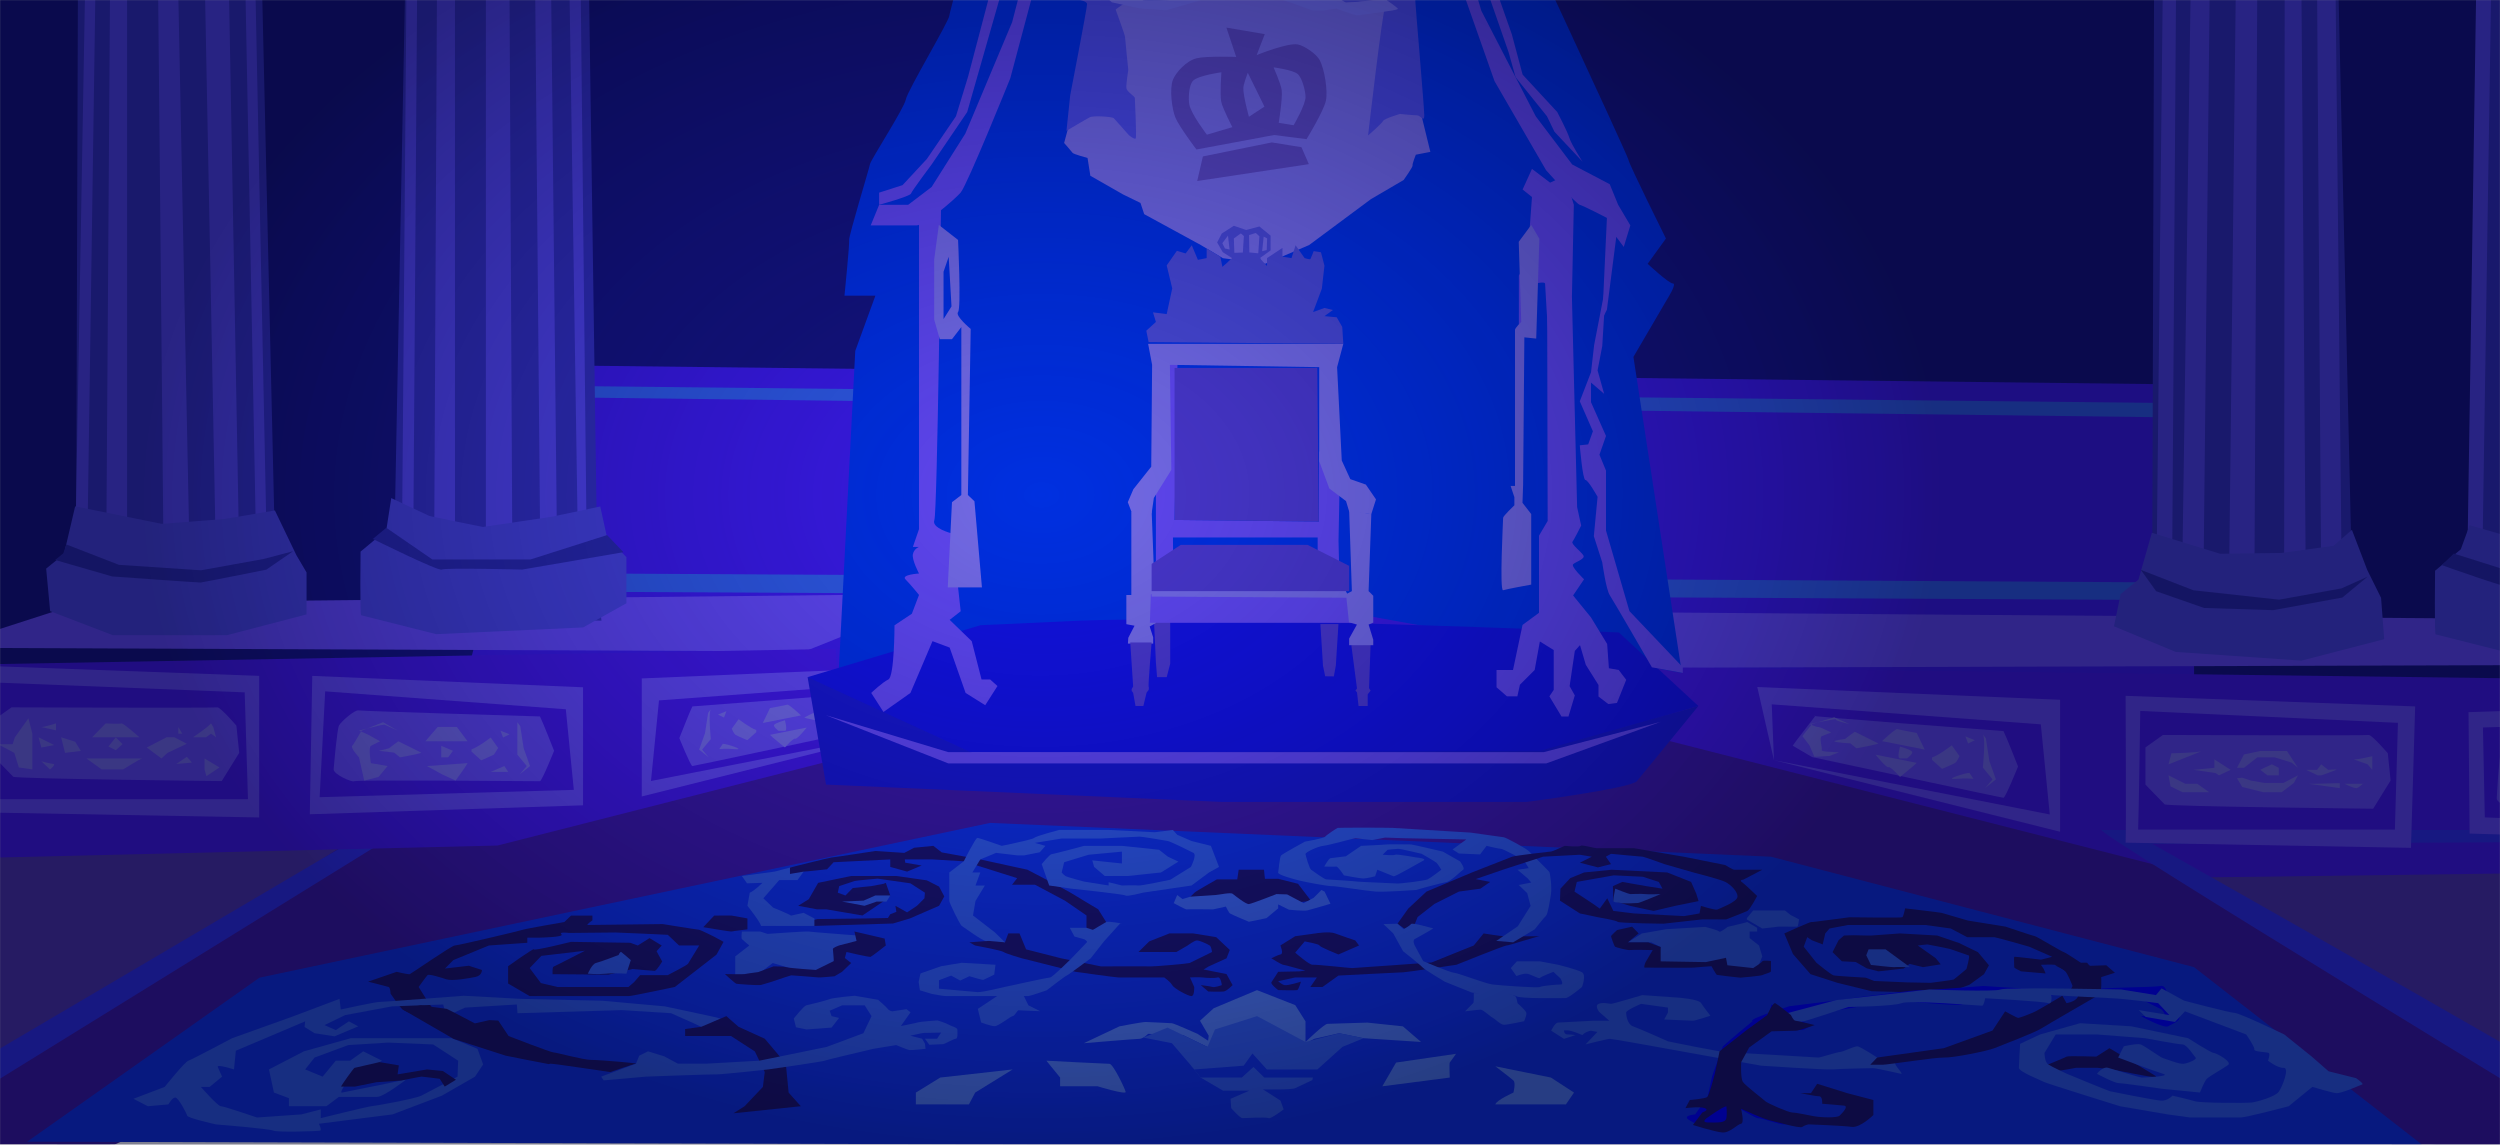 <svg width="1920" height="879" viewBox="0 0 1920 879" fill="none" xmlns="http://www.w3.org/2000/svg">
<mask id="mask0_17_13546" style="mask-type:alpha" maskUnits="userSpaceOnUse" x="0" y="0" width="1920" height="879">
<path d="M0 0H1920V879H0V0Z" fill="#6E70B5"/>
</mask>
<g mask="url(#mask0_17_13546)">
<path d="M-83.449 835.389L-78.295 613.106L369.739 626.554L73.368 888.849L-83.449 835.389Z" fill="#4C34A5"/>
<path d="M1631.72 857.791L1638.12 615.896L2194 630.531L2047.26 894.554L1631.72 857.791Z" fill="#4C34A5"/>
<path d="M-41.342 527.355C-41.342 519.772 -36.675 -106.562 -36.675 -106.562H2103.18L2092.94 564.04L-41.342 527.355Z" fill="#141378"/>
<path d="M421.637 280.516L1685.05 295.34V557.538L341.717 581.246L421.637 280.516Z" fill="#3B1AE2"/>
<path d="M1994.9 475.734L2144.38 510.21L1216.68 512.99L1062.46 468.783L1465.8 471.841L1994.9 475.734Z" fill="#6148EF"/>
<path d="M1678.12 309.658L435.805 296.458L405.527 454.239L1693.02 461.008L1678.12 309.658ZM416.754 440.209L441.777 305.253L1671.28 320.594L1676.7 447.366L416.754 440.209Z" fill="#2F5AE0"/>
<path d="M61.969 463.01L-44.844 497.486L618.072 500.266L728.276 456.059L440.05 459.117L61.969 463.01Z" fill="#6148EF"/>
<path d="M-35.014 558.248L323.94 551.774L419.14 533.405L550.3 543.116L743.49 592.013L1610.48 601.922L1567.68 644.541L1533.47 740.782L130.562 860.344L17.269 910L-130.561 902.426L274.821 642.17L-101.427 635.91L-35.014 558.248Z" fill="#3B189C"/>
<path d="M2010.21 893.115C2002.66 896.352 1854.83 893.115 1854.83 893.115L1656.29 735.238L1144.1 696.62L1178.63 558.085L2103.18 569.42V635.646L1637.58 637.219L2016.68 887.717L2010.21 893.115Z" fill="#3B189C"/>
<path d="M-142 888.85C-141.724 888.696 -140.405 887.935 -138.151 886.608C-96.296 862.104 268.028 647.32 268.028 647.32L-142 655.275L-98.839 637.384H309.03L-97.76 888.85L-140.405 887.935" fill="#2F2EE0"/>
<path d="M2131.19 523.537L2144.38 667.956L1693.02 673.848L1238.91 558.085V512.191L2131.19 523.537Z" fill="#4118E0"/>
<path d="M2000.46 877.083C2000.46 877.083 1605.79 637.384 1613.96 637.384H2126.1L2106.93 646.114L1652.93 648.057C1652.93 648.057 2051.57 873.11 2041.99 873.11C2032.41 873.11 2000.46 877.083 2000.46 877.083Z" fill="#2F2EE0"/>
<path d="M-66.467 612.088L327.375 622.877L451.462 540.873L-97.758 533.32L-104.232 550.584L419.091 548.426L321.98 608.851L-88.047 595.903L-66.467 612.088Z" fill="#2F2EE0"/>
<path d="M788.479 -200.941C788.479 -200.941 729.127 7.767 729.127 11.853C729.127 15.939 696.757 69.889 695.68 76.363C694.604 82.837 668.708 122.76 668.167 125.997C667.626 129.234 651.8 181.026 652.16 184.263C652.519 187.5 648.563 227.078 648.563 227.078H672.301L656.835 269.505L641.053 575.342L1017.1 466.962L1291.68 516.806L1254.47 274.088L1280.51 229.581C1280.51 229.581 1288.06 217.712 1284.82 217.712C1281.59 217.712 1265.4 202.606 1265.4 202.606L1279.43 183.184C1279.43 183.184 1251.01 125.997 1250.66 122.76C1250.29 119.523 1153.06 -89.084 1150.43 -94.839C1147.79 -100.594 1122.97 -213.889 1122.97 -213.889L1037.73 -264.603L832.713 -253.812L788.479 -200.941Z" fill="#0030E0"/>
<path d="M830.196 61.616L817.248 109.812C817.248 109.812 823.002 116.286 823.722 117.364C824.442 118.443 835.23 121.321 835.23 121.321L837.391 134.988L862.567 149.375L875.879 155.849L878.752 164.481L922.274 188.219L939.18 198.29L971.599 202.605L1005.36 188.219L1052.83 152.971L1078.01 138.225C1078.01 138.225 1085.2 128.154 1084.85 127.075C1084.48 125.997 1087.36 118.803 1087.36 118.803L1098.52 116.645L1090.96 85.714L1070.46 -9.598L987.372 -17.511L939.18 -23.985L876.956 -5.165L845.305 -2.405L830.196 61.616Z" fill="#756CE5"/>
<path d="M199.254 750.856L760.348 631.989L1360.09 657.938L1685.05 742.788L1863.81 881.988L20.844 876.825L199.254 750.856Z" fill="#0E31DD"/>
<path d="M934.145 -37.292L881.267 -11.756C881.267 -11.756 864.726 -6.001 864.726 -7.08C864.726 -8.159 867.599 -20.028 866.523 -20.028C865.446 -20.028 852.498 -31.538 852.498 -31.538L831.991 -29.02C831.991 -29.02 825.517 -24.345 825.161 -18.949C824.805 -13.554 826.958 -0.606 829.838 0.114C832.711 0.832 834.516 1.552 834.872 2.99C835.228 4.429 821.924 73.126 821.924 73.126L819.043 100.461C819.043 100.461 834.152 91.469 837.033 90.03C839.906 88.591 854.295 89.67 855.371 90.75C856.455 91.829 866.887 103.698 866.887 103.698C866.887 103.698 871.556 107.654 872.276 106.215C872.997 104.777 871.556 76.722 871.556 75.284C871.556 73.845 865.446 70.608 865.082 67.731C864.726 64.854 866.523 53.704 866.523 53.704C866.523 53.704 864.006 29.247 864.006 28.167C864.006 27.088 856.811 7.307 856.811 7.307C856.811 7.307 864.726 1.192 866.523 1.552C868.319 1.912 898.893 3.351 903.571 3.351C908.248 3.351 922.629 -0.966 925.51 -3.123C928.391 -5.282 949.925 -16.432 953.907 -19.309C957.88 -22.186 964.176 -17.151 966.426 -16.432C968.668 -15.712 998.166 -1.325 998.166 -1.325C998.166 -1.325 1003.56 1.912 1013.27 2.271C1022.98 2.631 1042.76 1.552 1042.76 1.552C1042.76 1.552 1054.99 -0.247 1059.67 -0.247C1064.35 -0.247 1066.5 -2.045 1063.98 4.07C1061.47 10.184 1050.68 104.057 1050.68 104.057C1050.68 104.057 1061.47 94.705 1062.19 92.907C1062.91 91.109 1075.13 87.513 1075.13 87.513C1075.13 87.513 1085.92 88.591 1088.44 88.591C1090.96 88.591 1093.84 94.346 1093.84 88.591C1093.84 82.837 1087.01 3.71 1087.01 1.552C1087.01 -0.607 1086.64 -31.538 1086.64 -31.538C1086.64 -31.538 1074.77 -34.415 1070.82 -31.538C1066.86 -28.66 1053.55 -14.993 1053.55 -14.993C1053.55 -14.993 1042.4 -17.51 1035.57 -18.949C1028.74 -20.388 1010.75 -27.941 1005.36 -28.301C999.962 -28.66 986.294 -36.213 985.217 -37.292C984.133 -38.371 934.145 -37.292 934.145 -37.292Z" fill="#4B4BE2"/>
<path d="M984.099 -37.509L953.153 -12.97L922.595 -0.022L895.622 7.891L875.124 6.452L853.897 1.776L849.939 -1.82L863.608 -6.856C863.608 -6.856 876.2 -0.022 878.361 0.338C880.513 0.698 897.662 0.361 902.817 -0.382C907.964 -1.124 940.221 -11.891 940.221 -11.891L960.825 -25.918L972.236 -37.787L984.099 -37.509Z" fill="#7673EF"/>
<path d="M1064.52 -0.247C1060.78 -0.057 1033.73 2.098 1033.73 2.098L1025.1 -3.124L1013.08 -0.513L996.713 -3.124C996.713 -3.124 983.813 -9.011 978.686 -11.342C973.566 -13.672 962.128 -22.186 962.128 -22.186C962.128 -22.186 957.144 -17.151 956.764 -16.072C956.392 -14.993 972.586 -6.721 972.586 -6.721C972.586 -6.721 985.528 0.847 991.61 2.098L1007.83 8.025H1016.84L1026.22 6.587C1026.22 6.587 1040.49 11.722 1041.99 11.852C1043.5 11.982 1064.52 8.745 1064.52 8.745C1064.52 8.745 1074.28 7.666 1073.53 6.586C1072.78 5.508 1064.52 -0.247 1064.52 -0.247Z" fill="#7673EF"/>
<path d="M796.028 -140.517L743.514 58.739L734.167 89.31L711.864 122.04L693.162 142.182L675.178 147.936V157.287C675.178 157.287 698.916 150.813 699.636 148.656C700.356 146.497 715.465 126.356 715.465 126.356L742.794 86.073L807.535 -140.518L796.028 -140.517Z" fill="#6148EF"/>
<path d="M817.248 -136.92L777.327 17.017L741.363 102.618L715.467 143.621L697.477 157.288H675.179L668.705 173.113H703.951C709.705 173.113 732.728 153.691 737.762 147.936C742.796 142.182 775.886 60.178 775.886 60.178L819.053 -101.673L824.086 -136.92L817.248 -136.92Z" fill="#6148EF"/>
<path d="M724.812 170.595V200.448L729.668 187.14V163.402L724.812 168.797" fill="#0030E0"/>
<path d="M1086.64 -136.92L1114.7 -31.538L1147.79 62.335L1187.36 130.672C1187.36 130.672 1210.37 156.568 1213.25 157.288C1216.12 158.007 1234.11 167.358 1234.11 167.358L1230.51 245.046L1234.11 237.853L1241.3 181.925L1247.05 189.658L1252.1 173.113L1242.74 157.288L1236.27 141.462L1207.49 126.356L1179.44 89.311L1137.72 8.385L1108.23 -89.574L1098.51 -133.324L1086.64 -136.92Z" fill="#6148EF"/>
<path d="M1106.79 -128.289L1136.27 -23.985L1158.58 40.036L1163.98 59.317L1188.07 89.31L1193.82 101.179L1215.4 124.199C1215.4 124.199 1206.77 110.89 1205.34 106.035C1203.9 101.179 1195.98 86.073 1195.98 86.073L1169.37 57.3L1161.09 26.369L1106.79 -128.289Z" fill="#6148EF"/>
<path d="M1176.56 129.713L1169.37 145.538L1176.56 151.293L1172.97 200.448L1166.49 211.598V259.673L1176.56 256.796V218.431C1176.56 218.431 1186.63 215.554 1186.63 217.952C1186.63 220.35 1189.03 257.275 1189.03 257.275L1206.77 250.561L1208.69 157.288L1201.98 134.988L1190.47 140.264L1176.56 129.713Z" fill="#6148EF"/>
<path d="M-44.844 510.772L-48.051 659.688L382.046 649.37L646.674 582.048L641.772 498.318L-44.844 510.772Z" fill="#4118E0"/>
<path d="M680.303 678.023L683.719 687.734L678.205 692.412L662.379 703.094L634.564 698.352H627.371L612.984 695.649L621.137 690.575L628.33 678.023L653.747 672.755H688.275L711.776 676.105L721.212 680.904L725.202 688.454L721.212 695.649L698.828 705.36L685.88 709.252L625.453 711.114L618.529 708.127L627.851 705.837L665.196 705.36L681.922 705.004L683.719 702.115L688.396 700.326L687.676 695.649L696.667 700.682L704.218 695.649L709.98 689.895L710.336 685.582L699.184 678.387L674.009 674.786C674.009 674.786 657.463 676.227 656.384 676.591C655.306 676.947 644.515 680.548 644.515 680.548L643.436 685.582L649.281 687.734L654.946 681.98L669.093 680.548L678.684 678.743L680.303 678.023Z" fill="#1B1464"/>
<path d="M700.843 512.275L492.873 521.028V611.676L689.378 562.505L700.843 512.275ZM499.963 599.798L506.107 537.907L690.917 524.153L689.378 562.505L499.963 599.798Z" fill="#6148EF"/>
<path d="M531.745 542.527C530.02 545.723 521.74 566.851 521.74 566.851C521.74 566.851 530.365 588.335 531.745 588.335C533.125 588.335 663.19 560.392 663.19 560.392L676.49 552.568L673.884 548.919L660.939 532.096C674.261 531.785 532.905 542.465 531.745 542.527Z" fill="#6148EF"/>
<path d="M615.182 549.436C615.182 549.436 605.957 540.723 604.641 541.184C603.325 541.644 591.329 543.816 591.329 543.816L585.85 555.235" fill="#756CE5"/>
<path d="M591.326 564.35C592.414 565.709 602.797 574.009 602.797 574.009C602.797 574.009 609.349 566.589 610.74 567.313C612.131 568.036 619.6 558.746 619.6 558.746" fill="#756CE5"/>
<path d="M602.808 553.154C602.808 553.154 605.108 561.278 602.808 561.278C600.508 561.278 597.978 561.278 597.978 561.278C597.978 561.278 593.608 558.082 594.528 556.661C595.448 555.241 602.808 553.154 602.808 553.154Z" fill="#756CE5"/>
<path d="M633.902 542.982C634.132 542.982 640.572 547.953 640.572 547.953C640.572 547.953 649.312 549.019 647.702 549.729C646.092 550.439 636.892 550.972 636.892 550.972L632.752 554.345C632.752 554.345 616.882 551.504 617.802 550.972C618.722 550.439 633.902 542.982 633.902 542.982Z" fill="#756CE5"/>
<path d="M580.829 560.658C576.229 559.238 567.259 552.313 567.259 552.313L561.969 559.692C561.969 559.692 563.579 563.539 564.959 564.407C566.339 565.275 573.929 568.471 573.929 568.471L580.829 562.278" fill="#756CE5"/>
<path d="M545.913 544.674C543.843 547.515 545.913 567.598 545.913 567.598L539.243 575.685L544.303 581.605L536.943 575.685L541.428 563.139L543.843 547.515" fill="#756CE5"/>
<path d="M555.114 571.252C557.874 571.135 572.823 576.026 564.773 575.356C556.723 574.686 552.354 575.356 552.354 575.356L555.114 571.252Z" fill="#756CE5"/>
<path d="M557.874 546.199L556.034 551.072L551.434 548.803L557.874 546.199Z" fill="#756CE5"/>
<path d="M663.147 537.695C663.837 538.306 670.546 546.813 669.817 546.046L664.987 552.343L661.602 560.213L651.166 559.617L644.747 557.11C650.727 556.746 657.116 556.746 656.567 555.508C656.017 554.269 658.496 546.906 656.567 546.046C654.637 545.187 650.037 543.536 650.037 543.536C650.037 543.536 658.087 539.468 659.007 539.713C659.927 539.958 664.987 537.695 664.987 537.695C664.987 537.695 655.421 535.705 650.144 534.791C647.878 534.399 646.402 534.205 646.817 534.453C648.197 535.279 637.617 537.695 637.617 537.695L647.967 533.077" fill="#756CE5"/>
<path d="M1362.4 583.807L1582.14 638.791V537.426L1349.58 527.639L1362.4 583.807ZM1362.4 583.807L1360.68 540.922L1567.34 556.301L1574.21 625.509L1362.4 583.807Z" fill="#6148EF"/>
<path d="M1538.67 561.467C1540.6 565.041 1549.86 588.668 1549.86 588.668C1549.86 588.668 1540.21 612.691 1538.67 612.691C1537.13 612.691 1391.69 581.444 1391.69 581.444L1376.81 572.696L1379.73 568.615L1394.2 549.803C1379.31 549.455 1537.37 561.398 1538.67 561.467Z" fill="#6148EF"/>
<path d="M1445.37 569.193C1445.37 569.193 1455.69 559.45 1457.16 559.965C1458.63 560.48 1472.04 562.908 1472.04 562.908L1478.17 575.677" fill="#756CE5"/>
<path d="M1472.05 585.87C1470.83 587.39 1459.22 596.671 1459.22 596.671C1459.22 596.671 1451.89 588.374 1450.34 589.183C1448.78 589.992 1440.43 579.603 1440.43 579.603" fill="#756CE5"/>
<path d="M1459.21 573.351C1459.21 573.351 1456.64 582.435 1459.21 582.435C1461.78 582.435 1464.61 582.435 1464.61 582.435C1464.61 582.435 1469.5 578.861 1468.47 577.273C1467.44 575.684 1459.21 573.351 1459.21 573.351Z" fill="#756CE5"/>
<path d="M1424.44 561.976C1424.18 561.976 1416.98 567.535 1416.98 567.535C1416.98 567.535 1407.2 568.727 1409 569.521C1410.8 570.315 1421.09 570.91 1421.09 570.91L1425.72 574.683C1425.72 574.683 1443.47 571.506 1442.44 570.91C1441.41 570.315 1424.44 561.976 1424.44 561.976Z" fill="#756CE5"/>
<path d="M1483.79 581.742C1488.93 580.154 1498.96 572.411 1498.96 572.411L1504.87 580.661C1504.87 580.661 1503.07 584.963 1501.53 585.934C1499.99 586.904 1491.5 590.478 1491.5 590.478L1483.79 583.554" fill="#756CE5"/>
<path d="M1522.83 563.868C1525.14 567.044 1522.83 589.502 1522.83 589.502L1530.29 598.545L1524.63 605.165L1532.86 598.545L1527.84 584.516L1525.14 567.044" fill="#756CE5"/>
<path d="M1512.54 593.588C1509.45 593.457 1492.74 598.927 1501.74 598.177C1510.74 597.428 1515.63 598.177 1515.63 598.177L1512.54 593.588Z" fill="#756CE5"/>
<path d="M1509.45 565.574L1511.51 571.022L1516.65 568.485L1509.45 565.574Z" fill="#756CE5"/>
<path d="M1391.74 556.064C1390.96 556.748 1383.46 566.26 1384.28 565.403L1389.68 572.443L1393.46 581.244L1405.13 580.578L1412.31 577.775C1405.62 577.368 1398.48 577.368 1399.09 575.983C1399.71 574.598 1396.94 566.364 1399.09 565.403C1401.25 564.442 1406.4 562.595 1406.4 562.595C1406.4 562.595 1397.39 558.047 1396.36 558.321C1395.34 558.594 1389.68 556.064 1389.68 556.064C1389.68 556.064 1400.37 553.839 1406.28 552.817C1408.81 552.378 1410.46 552.162 1410 552.439C1408.45 553.362 1420.28 556.064 1420.28 556.064L1408.71 550.9" fill="#756CE5"/>
<path d="M299.95 763.116C299.95 763.116 299.858 758.471 298.465 757.993C297.073 757.516 282.686 753.915 282.686 753.915L304.625 746.365C304.625 746.365 313.618 748.525 314.697 748.161C315.775 747.805 347.067 726.044 349.225 726.133C351.383 726.222 399.939 714.715 401.737 713.994C403.535 713.274 433.388 708.127 433.388 708.127L438.514 703.207H454.969V706.8C454.969 706.8 449.754 710.393 451.462 710.393C453.171 710.393 508.92 709.681 508.92 709.681C508.92 709.681 535.536 713.994 536.615 713.994C537.694 713.994 548.484 719.392 548.484 719.392L555.678 723.341L550.282 733.157L518.271 757.993C518.271 757.993 485.181 765.002 483.024 765.002H406.772L390.228 755.355V742.051C390.228 742.051 410.369 727.663 410.009 729.103C409.65 730.535 438.514 723.341 438.514 723.341L484.102 724.061L489.857 726.133L498.849 720.468L508.201 726.133L504.244 730.535L508.56 738.45C508.56 738.45 504.244 745.644 502.805 745.644C501.366 745.644 485.901 744.204 485.901 744.204L473.16 747.141L467.198 748.525L424.396 748.161C424.396 748.161 424.037 742.763 425.116 742.407C426.195 742.051 449.214 730.179 449.214 730.179L415.765 734.104L406.772 743.484L415.405 754.999L428.054 757.993H482.663L486.98 754.279L491.655 748.881H512.877C512.877 748.881 527.623 741.331 528.342 740.247C529.062 739.17 536.974 726.133 536.974 726.133H521.508L512.877 717.952C512.877 717.952 476.189 716.155 472.593 716.155C468.997 716.155 436.985 716.511 436.985 716.511C436.985 716.511 428.713 715.435 431.231 717.588C433.748 719.748 414.685 720.104 414.685 720.104H404.974V724.062L375.481 726.133L348.146 737.374L341.717 743.848L360.016 741.687L370.086 744.924C370.086 744.924 370.446 749.238 365.051 750.322C359.655 751.398 347.269 753.559 342.852 752.118C338.435 750.678 329.443 747.805 328.364 748.881C327.285 749.958 321.53 757.994 321.53 757.994L329.084 770.1L333.397 775.984L336.996 780.895C336.996 780.895 322.969 781.608 321.53 780.895C320.091 780.175 310.92 776.574 309.032 775.134C307.144 773.701 299.95 763.116 299.95 763.116Z" fill="#1B1464"/>
<path d="M753.032 480.148C753.032 480.148 813.441 477.49 821.63 477.028C915.121 471.759 1243.29 485.727 1243.29 485.727L1304.33 542.222L1182.87 578.099H698.344L620.234 520.05L753.032 480.148Z" fill="#1212DD"/>
<path d="M484.461 737.374L481.09 747.805C481.09 747.805 471.878 747.15 465.398 747.805C458.918 748.453 451.461 747.805 451.461 747.805C451.461 747.805 454.608 740.247 457.845 739.527C461.082 738.815 475.109 733.417 475.109 733.417C475.109 733.417 476.188 730.536 477.268 731.256C478.346 731.976 484.461 737.374 484.461 737.374Z" fill="#2F5AE0"/>
<path d="M569.764 715.435C569.764 715.435 569.106 720.469 569.764 721.189C570.423 721.909 575.458 726.133 575.458 726.133L564.668 734.493V750.678L582.381 748.088L593.441 739.615C593.441 739.615 606.75 743.484 608.188 744.204C609.627 744.924 631.567 748.088 631.567 748.088L639.48 742.205L641.772 729.815L645.234 726.133H657.463L665.736 719.028C665.736 719.028 622.935 715.791 621.136 715.435C619.338 715.071 589.485 717.232 589.485 717.232L583.73 715.395L569.764 715.435Z" fill="#2F5AE0"/>
<path d="M646.674 692.412L663.938 695.649L673.289 692.412H680.845L683.718 687.734H672.21L663.218 691.692L646.674 692.412Z" fill="#2F5AE0"/>
<path d="M617.182 669.397L612.506 675.871H598.478L586.249 689.895L593.803 697.089C593.803 697.089 606.391 702.123 607.471 703.207L617.182 701.046L625.454 705.36V711.114H584.451C584.092 708.241 574.021 695.649 574.021 695.649L575.819 685.582C579.056 684.497 585.53 678.023 585.53 678.023L573.702 678.387L569.766 672.755L594.882 669.397L608.55 665.795H615.203L617.182 669.397Z" fill="#2F5AE0"/>
<path d="M556.756 748.088C557.296 748.703 564.669 755.355 565.568 755.534C566.467 755.712 582.113 756.974 584.45 756.432C586.788 755.898 596.92 752.717 597.609 752.329C598.298 751.941 607.65 749.06 607.65 749.06C607.65 749.06 627.791 750.5 628.691 750.678C629.59 750.856 640.919 749.78 640.919 749.78L646.674 746.365L653.688 739.615L648.832 735.755L650.091 731.143C650.091 731.143 667.535 735.213 668.614 734.857C669.694 734.493 680.304 726.133 680.304 726.133L679.405 720.825L656.206 715.395L657.824 722.629L644.336 726.133C644.336 726.133 639.481 727.841 639.661 728.917C639.841 730.002 640.38 738.094 640.38 738.094L626.532 744.924C626.532 744.924 606.601 743.581 604.147 742.828C601.693 742.067 593.982 742.205 593.982 742.205L582.383 746.543C582.383 746.543 572.582 747.837 572.042 748.088C571.502 748.339 556.756 748.088 556.756 748.088Z" fill="#1B1464"/>
<path d="M540.092 712.077L548.485 703.207C548.485 703.207 561.193 702.965 562.152 703.207C563.111 703.442 574.021 705.36 574.021 705.36V713.752C574.021 713.752 562.631 715.112 561.912 715.395C561.193 715.67 540.092 712.077 540.092 712.077Z" fill="#1B1464"/>
<path d="M617.181 669.396C619.339 669.396 635.165 667.6 635.165 667.6L640.2 662.202L683.718 660.041V665.795L696.667 669.396L707.818 664.719L695.226 662.558L694.87 660.042H716.089L740.189 661.482L781.194 674.43L777.237 679.464H794.863L817.878 691.691L834.42 703.094V715.411L851.414 711.113L843.419 698.343C843.419 698.343 824.352 687.022 822.192 685.582C820.039 684.141 789.101 667.956 789.101 667.956L752.87 660.042L723.283 654.644L716.809 649.61L702.065 651.051L694.514 655.008L672.211 653.568C672.211 653.568 639.481 658.601 638.401 658.601C637.323 658.601 606.689 666.289 606.689 666.289V671.193L617.181 669.396Z" fill="#1B1464"/>
<path d="M782.991 716.867L788.024 729.103L814.997 735.982L845.571 742.205C845.571 742.205 881.543 742.011 883.696 742.205C885.856 742.407 912.473 740.061 913.549 739.615C914.634 739.17 930.819 731.143 930.819 731.143C930.819 731.143 930.455 727.12 929.014 726.133C927.582 725.146 921.464 722.265 919.303 722.265C917.151 722.265 912.109 726.133 912.109 726.133L903.482 731.143H874.348L882.619 722.985L898.084 716.867H916.43L934.056 719.748L944.479 729.548L941.963 735.982L928.294 742.205L924.345 744.568L941.963 748.088L946.64 756.569C946.64 756.569 942.327 761.109 939.81 761.473C937.293 761.829 927.938 761.473 927.938 761.473L922.184 756.569C922.184 756.569 929.378 757.395 931.175 757.994C932.972 758.592 938.369 756.569 938.369 756.569C938.369 756.569 937.649 749.958 935.132 750.678C932.615 751.398 926.497 751.042 923.625 750.678C920.744 750.322 913.913 750.678 913.913 750.678L917.15 757.994C917.15 757.994 917.507 765.002 914.99 765.002C912.473 765.002 901.685 759.216 900.245 756.569C898.804 753.915 894.127 750.678 894.127 750.678H858.883C856.723 750.678 826.149 746.365 826.149 746.365L784.787 735.982C784.787 735.982 772.559 732.462 770.763 731.143C768.966 729.815 748.823 726.133 748.823 726.133L744.502 723.706C744.502 723.706 763.204 722.265 764.288 722.265C765.365 722.265 771.839 723.706 771.839 723.706L774.356 716.867H782.991Z" fill="#1B1464"/>
<path d="M1043.75 726.134L1027.92 733.037C1027.92 733.037 1013.23 727.121 1013.38 726.134C1013.54 725.146 1002.03 722.986 1002.03 722.986L994.711 731.62C994.711 731.62 1005.63 741.267 1008.14 740.935C1010.66 740.611 1036.56 743.484 1038.35 743.484C1040.16 743.484 1099.5 739.171 1099.5 739.171L1131.87 726.134L1139.42 716.868C1139.42 716.868 1152.74 719.028 1154.89 719.028C1157.05 719.028 1184.74 719.028 1182.59 719.028C1180.43 719.028 1158.13 726.401 1157.05 726.134C1155.97 725.866 1118.56 740.935 1118.56 740.935C1118.56 740.935 1080.08 746.721 1077.92 746.721C1075.77 746.721 1027.92 749.238 1027.92 749.238L1015.7 757.994H1006.35L1011.38 750.678H994.711L981.617 753.559C981.617 753.559 984.045 755.979 986.562 756.57C989.079 757.152 999.154 753.915 999.154 753.915C999.154 753.915 997.357 760.033 996.273 760.389C995.197 760.753 981.617 760.389 981.617 760.389C981.617 760.389 975.418 755.712 976.495 754.279C977.571 752.839 981.617 746.365 981.617 746.365L998.078 746.001C998.078 746.001 1003.47 745.289 1002.39 745.289C1001.31 745.289 986.562 740.903 985.486 740.935C984.409 740.967 976.365 735.982 976.365 735.982C976.365 735.982 981.901 733.215 983.325 733.037C986.206 732.681 983.325 726.134 983.325 726.134L994.711 719.028L1010.31 716.868C1010.31 716.868 1020.74 715.071 1025.41 716.868C1030.08 718.672 1040.87 722.265 1040.87 722.265L1043.75 726.134Z" fill="#1B1464"/>
<path d="M821.594 712.554L825.195 719.271L832.867 721.424C832.867 721.424 835.262 722.864 834.785 723.584C834.307 724.305 821.594 737.325 821.594 737.325C821.594 737.325 808.168 750.678 806.493 750.678C804.809 750.678 771.484 757.994 771.484 757.994C771.484 757.994 754.457 762.185 750.856 761.951C747.263 761.708 721.123 759.313 721.123 759.313V752.839L730.478 749.237L737.43 753.073L744.503 749.723C744.503 749.723 754.473 752.774 755.193 752.531C755.906 752.296 763.569 748.525 763.569 748.525L764.524 740.935L738.628 739.413L722.807 742.051L706.978 747.562C706.978 747.562 705.537 753.316 705.537 754.036C705.537 754.757 706.5 760.551 706.5 760.551L715.855 763.391C715.855 763.391 724.482 765.002 726.4 765.002H789.701C790.906 765.002 803.855 760.551 803.855 760.551C803.855 760.551 817.523 749.958 819.198 749.237C820.874 748.525 837.658 735.982 837.658 735.982L847.968 722.864L860.204 709.252H861.636C861.636 709.252 851.124 707.302 849.546 708.127C847.968 708.961 839.381 714.156 839.381 714.156L834.421 712.554H821.594Z" fill="#2F5AE0"/>
<path d="M757.233 722.743C755.031 722.905 740.068 712.077 738.628 711.114C737.195 710.159 729.07 693.375 729.054 691.934C729.038 690.494 729.054 670.06 729.054 670.06L740.19 661.482C740.19 661.482 749.18 643.498 750.621 643.498C752.061 643.498 769.323 649.61 769.323 649.61C769.323 649.61 772.779 648.923 777.132 647.992C784.108 646.503 793.374 644.383 794.256 643.498C795.697 642.06 813.444 637.384 813.444 637.384H851.415L886.909 639.182L900.723 637.384L904.082 641.1L915.112 645.896L929.978 649.61L936.21 665.796L928.538 670.06L915.112 680.063L877.708 685.582C877.708 685.582 865.714 688.819 864.274 687.734C862.833 686.658 823.034 682.507 823.034 682.507L805.772 680.063L800.018 663.643C800.018 663.643 806.25 655.963 807.69 655.963C809.122 655.963 832.632 649.611 832.632 649.611H861.636L890.17 652.613L896.887 657.881L905.037 661.725L891.611 670.06L866.208 672.755H848.453L840.295 665.796L838.863 660.762L861.636 663.157V654.053L835.982 656.449L817.28 662.202L815.362 670.06C815.362 670.06 816.802 671.8 818.235 672.755C819.675 673.71 832.631 677.069 832.631 677.069L851.415 680.063V677.546L861.635 680.063C861.635 680.063 872.431 679.707 874.349 680.063C876.267 680.427 898.805 675.628 898.805 675.628L914.626 665.796C914.626 665.796 919.425 656.449 916.552 655.008C913.671 653.568 899.283 646.374 896.887 645.896C894.492 645.419 877.222 642.539 875.304 642.539C873.386 642.539 845.572 643.978 845.572 643.978H815.362L794.742 647.337L802.891 649.611L798.578 654.531L786.584 656.926H781.308L765.009 655.008L752.871 660.042L746.785 670.06H752.871L749.18 680.063H756.375L749.18 691.935L747.262 703.094L764.047 716.074L771.84 723.706L759.215 722.597L757.233 722.743Z" fill="#2F5AE0"/>
<path d="M951.318 667.956L950.209 675.385H934.534C934.534 675.385 917.984 684.74 917.507 685.46C917.03 686.18 910.078 692.177 911.51 691.934C912.951 691.691 936.452 691.95 937.407 691.942C938.37 691.934 943.404 690.016 943.404 690.016L946.641 696.013L958.747 701.524L978.655 695.77L985.364 690.259C985.364 690.259 994.233 693.132 994.711 693.132C995.196 693.132 1006.95 691.934 1006.95 691.934L996.88 678.743L981.617 674.908H971.461L970.74 667.956H951.318Z" fill="#1B1464"/>
<path d="M914.238 688.633L908.209 690.494L904.082 687.378L901.443 693.61C901.443 693.61 910.645 698.651 911.317 698.409C911.996 698.166 931.653 698.417 931.653 698.417L941.486 696.248C941.486 696.248 943.647 700.804 944.602 701.524C945.565 702.244 959.136 707.925 959.136 707.925L972.659 705.125L981.617 697.648V694.573L989.896 698.651C989.896 698.651 1001.43 699.849 1004.31 699.129C1007.19 698.408 1021.81 694.095 1021.81 694.095L1017.26 684.74L1014.86 683.542L1008.87 689.539L1001.19 693.61L988.48 686.901L980.331 686.658C980.331 686.658 961.434 694.095 959.136 694.33C956.83 694.573 948.203 687.621 946.641 686.415C945.079 685.218 936.687 687.136 933.571 687.378C930.456 687.621 914.238 688.633 914.238 688.633Z" fill="#3B64E2"/>
<path d="M1061.86 656.449C1061.86 656.449 1070.49 657.169 1071.44 656.449C1072.41 655.729 1088.23 658.601 1088.23 658.601C1088.23 658.601 1096.39 659.322 1093.03 661.005C1089.67 662.68 1071.44 673.467 1070.25 672.99C1069.05 672.512 1057.78 667.956 1057.78 667.956L1056.1 673.006C1056.1 673.006 1049.63 674.673 1046.99 674.673C1044.35 674.673 1032.12 672.27 1032.12 672.27C1032.12 672.27 1027.57 665.205 1026.13 665.504C1024.69 665.796 1017.01 665.504 1017.01 665.504C1017.01 665.504 1020.37 659.321 1021.81 659.087C1023.25 658.844 1033.56 657.646 1033.56 657.646L1045.31 649.611C1045.31 649.611 1063.77 648.777 1064.97 648.534C1066.17 648.291 1082.48 648.534 1083.67 648.534C1084.88 648.534 1108.14 654.045 1108.14 654.045L1121.32 661.547C1121.32 661.547 1125.4 666.993 1123.72 667.956C1122.04 668.911 1114.13 677.068 1110.53 677.546C1106.93 678.023 1087.27 683.542 1087.27 683.542C1087.27 683.542 1063.54 685.218 1056.58 684.74C1049.63 684.263 1025.89 680.427 1022.77 680.548C1019.65 680.661 1003.35 677.546 998.312 676.348C993.278 675.151 981.228 671.792 981.617 670.117C982.005 668.434 982.725 658.124 983.923 656.926C985.129 655.728 1002.15 646.373 1002.15 646.373C1002.15 646.373 1016.54 643.978 1017.73 642.539C1018.93 641.101 1026.61 636.065 1027.32 635.826C1028.04 635.586 1064.74 635.586 1069.77 635.826C1074.8 636.065 1129.23 639.423 1129.23 639.423C1129.23 639.423 1152.97 642.78 1154.89 643.019C1156.81 643.259 1172.64 651.893 1174.31 653.81C1175.99 655.728 1189.42 668.911 1189.9 669.631C1190.38 670.352 1192.06 680.904 1191.09 686.901C1190.14 692.889 1188.7 702.244 1187.26 703.442C1185.83 704.64 1178.63 713.752 1178.63 713.752L1162.08 723.706L1149.13 722.629L1165.68 711.356L1175.52 695.73L1172.88 685.938L1166.4 679.674L1175.99 677.789L1173.36 674.673L1165.44 667.956L1174.08 666.759L1170.24 660.519C1170.24 660.519 1154.41 651.892 1152.74 651.892C1151.05 651.892 1141.71 649.61 1141.71 649.61L1136.67 656.206L1120.45 655.486L1115.57 652.37L1126.12 644.698L1089.91 643.978C1089.91 643.978 1078.88 643.738 1077.68 643.738C1076.49 643.738 1063.77 643.259 1063.77 643.259L1053.94 645.176C1053.94 645.176 1041.96 643.978 1041.24 643.738C1040.51 643.498 1020.37 649.254 1016.29 649.61C1012.22 649.975 1002.39 654.531 1002.63 655.963C1002.87 657.403 1005.51 666.993 1006.95 667.956C1008.39 668.911 1017.01 675.385 1018.7 675.385C1020.37 675.385 1041.71 676.826 1042.68 677.068C1043.63 677.311 1069.53 678.266 1072.64 678.509C1075.77 678.743 1094.23 676.348 1096.39 675.385C1098.54 674.43 1106.93 667.956 1106.93 667.956C1106.93 667.956 1104.3 663.643 1103.34 662.68C1102.38 661.725 1091.83 655.728 1091.83 655.728C1091.83 655.728 1075.77 651.892 1074.08 651.892C1072.41 651.892 1065.69 652.613 1065.69 652.613L1061.86 656.449Z" fill="#2F5AE0"/>
<path d="M1073.25 709.406L1081.52 697.809L1095.55 684.74L1130.43 670.06C1130.43 670.06 1158.95 658.803 1161.36 657.938C1163.78 657.072 1190.48 653.932 1191.39 653.932C1192.3 653.932 1201.65 649.61 1201.65 649.61C1201.65 649.61 1212.8 650.695 1213.88 649.61C1214.96 648.534 1224.31 651.415 1226.1 651.415H1254.88L1293.01 657.938L1325.02 664.363C1325.02 664.363 1330.77 667.956 1331.85 667.956H1353.43L1339.05 675.506C1339.05 675.506 1335.45 675.871 1337.6 677.311C1339.77 678.743 1349.48 688.098 1349.48 688.098C1349.48 688.098 1344.08 698.53 1341.93 699.606C1339.77 700.682 1325.74 706.08 1325.74 706.08H1307.39L1277.54 709.406C1277.54 709.406 1243.37 709.05 1242.29 707.925C1241.21 706.8 1228.26 704.64 1228.26 704.64L1213.34 701.524L1198.06 691.692L1198.41 682.506L1205.97 674.43L1216.55 670.06L1237.62 667.956L1280.42 670.06L1298.76 677.311L1302.72 686.302L1304.51 692.056L1286.35 695.73L1269.99 699.606L1252 695.73L1239.05 691.692L1238.7 680.548L1245.89 677.311L1264.24 680.548L1276.82 682.506L1273.95 677.311L1261.71 673.354L1239.42 672.269L1211 677.311L1209.21 684.74L1223.59 694.208L1228.63 697.81L1234.38 689.895L1239.05 699.606L1254.88 701.524L1293.37 703.563L1305.23 701.524L1306.32 695.73C1306.32 695.73 1317.46 699.25 1318.9 698.53C1320.34 697.81 1334.01 692.776 1334.37 688.819C1334.73 684.862 1329.33 679.464 1325.02 677.311C1320.7 675.151 1300.56 670.06 1300.56 670.06L1278.26 663.643C1278.26 663.643 1262.8 657.994 1261.36 657.938C1259.92 657.889 1237.26 655.729 1237.26 655.729L1233.3 657.938L1237.26 663.643L1227.19 666.16L1213.34 662.559L1222.51 657.938L1213.34 656.449L1185.11 657.938L1154.18 667.956L1133.31 675.15L1144.47 677.311L1136.91 682.506L1120.45 684.74L1101.66 694.208L1088.72 704.284L1083.68 716.867L1073.25 709.406Z" fill="#1B1464"/>
<path d="M1240.49 682.507C1240.49 682.507 1250.92 686.658 1252 686.658C1253.08 686.658 1260.64 686.302 1263.15 686.658C1265.67 687.022 1275.38 686.658 1275.38 686.658C1275.38 686.658 1259.19 693.497 1257.94 693.497C1256.68 693.497 1247.02 694.176 1244.82 693.497C1242.62 692.809 1239.12 693.513 1239.05 691.692C1239 689.871 1240.49 682.507 1240.49 682.507Z" fill="#2F5AE0"/>
<path d="M1062.46 709.681L1070.01 716.867L1077.56 730.536C1077.56 730.536 1090.81 740.943 1092.31 742.763C1093.81 744.592 1109.57 753.915 1109.57 753.915C1109.57 753.915 1127.56 761.109 1130.08 762.186C1132.59 763.27 1161.36 762.784 1164.24 765.002C1167.13 767.227 1199.85 766.507 1202.37 766.507C1204.89 766.507 1214.96 757.994 1214.96 757.994C1214.96 757.994 1218.55 748.882 1214.96 746.721C1211.36 744.568 1196.61 740.935 1196.61 740.935L1182.7 738.313H1164.96L1160.29 743.484L1164.6 749.602C1164.6 749.602 1168.92 747.805 1172.16 747.805C1175.4 747.805 1181.75 752.118 1182.7 751.042C1183.67 749.958 1193.02 746.365 1193.02 746.365L1198.41 751.398C1198.41 751.398 1201.29 756.076 1198.78 756.076C1196.26 756.076 1184.27 757.031 1182.7 757.994C1181.15 758.948 1152.02 756.796 1146.26 756.076C1140.51 755.355 1120.37 747.441 1116.76 747.085C1113.17 746.721 1093.03 738.151 1093.03 738.151L1086.5 726.133C1086.5 726.133 1084.65 722.265 1086.5 721.189C1088.35 720.104 1101.66 712.918 1100.58 712.918C1099.5 712.918 1084.76 708.241 1083.67 709.681C1082.6 711.114 1077.92 713.63 1077.92 713.63L1073.25 709.406L1062.46 709.681Z" fill="#2F5AE0"/>
<path d="M1341.93 708.127C1340.84 708.597 1326.82 711.834 1326.82 711.834C1326.82 711.834 1321.06 716.463 1320.34 715.411C1319.62 714.351 1309.55 711.85 1309.55 711.85L1279.7 713.63L1261 716.867L1250.2 723.706H1268.18L1275.38 727.299L1272.51 738.313L1291.21 740.935L1315.66 738.313L1324.66 736.468L1326.1 743.484L1348.76 746L1353.43 734.493L1350.92 726.133L1343.72 720.469V715.411H1349.48V712.554L1341.93 708.127Z" fill="#2F5AE0"/>
<path d="M1258.47 716.867L1253.44 711.656L1241.93 714.262C1241.93 714.262 1237.26 718.486 1237.26 719.028C1237.26 719.57 1239.77 726.651 1240.31 727.064C1240.86 727.485 1250.03 730.002 1251.82 729.637C1253.62 729.281 1269.27 729.678 1269.27 729.678L1263.69 739.17C1263.69 739.17 1262.08 743.128 1263.15 743.128C1264.24 743.128 1299.84 743.306 1300.74 743.128C1301.64 742.949 1314.41 742.051 1314.41 742.051C1314.41 742.051 1318 748.525 1318.55 748.703C1319.08 748.881 1335.63 750.856 1336.53 750.856C1337.43 750.856 1352.54 749.423 1353.43 748.881C1354.33 748.339 1360.09 746.907 1360.09 746V738.013C1360.09 738.013 1353.97 737.269 1353.43 738.312C1352.89 739.348 1346.42 743.484 1346.42 743.484L1326.64 741.331L1325.55 735.577L1310.07 738.911L1275.38 738.312V727.299L1265.86 723.706H1250.2L1258.47 716.867Z" fill="#1B1464"/>
<path d="M1341.56 705.182L1346.42 699.25H1370.87C1370.87 699.25 1375.19 702.843 1375.73 703.021C1376.27 703.207 1381.67 706.08 1381.67 706.08C1381.67 706.08 1380.95 711.478 1380.41 711.656C1379.86 711.834 1366.74 711.478 1365.84 711.656C1364.94 711.834 1353.43 713.096 1353.43 713.096L1341.56 706.169" fill="#2F5AE0"/>
<path d="M1591.71 757.233C1591.53 756.618 1588.12 747.983 1586.14 746C1584.16 744.026 1579.85 741.331 1578.04 740.967C1576.25 740.611 1567.43 740.967 1567.43 740.967L1569.6 744.204L1571.04 747.619L1552.15 746C1552.15 746 1546.94 743.484 1546.94 742.949C1546.94 742.407 1546.58 735.213 1546.94 734.857C1547.29 734.493 1566.9 737.01 1567.43 737.01C1567.98 737.01 1576.07 734.817 1576.07 734.817L1558.44 727.064C1558.44 727.064 1532.91 719.748 1531.65 719.748H1510.79L1498.2 713.096L1478.78 710.393H1419.25L1405.05 713.096L1401.81 716.867L1399.83 725.324L1391.38 722.055L1387.96 719.748L1385.26 727.064L1394.97 739.348C1394.97 739.348 1406.12 748.525 1408.1 749.059C1410.08 749.602 1432.92 750.856 1432.92 750.856L1439.39 753.381L1464.39 754.457L1482.74 754.813C1482.74 754.813 1499.64 752.661 1500.35 752.296C1501.07 751.94 1510.25 744.204 1510.25 744.204C1510.25 744.204 1513.12 734.032 1512.05 733.813C1510.97 733.594 1498.92 729.103 1497.3 728.739C1495.68 728.383 1480.93 725.324 1480.22 725.324C1479.5 725.324 1472.84 726.133 1472.84 726.133L1486.69 735.933L1490.47 740.611L1476.8 742.763L1466.55 740.247L1462.05 743.848L1442.63 746L1433.64 743.67L1425.19 738.814L1414.57 738.272L1407.39 731.256L1412.06 722.055L1416.19 718.486C1416.19 718.486 1424.65 718.13 1425.9 718.308C1427.16 718.486 1437.23 718.486 1437.23 718.486L1459.18 716.867L1487.77 718.486L1504.59 724.248L1519.06 731.256L1527.51 741.331L1523.73 748.161L1512.59 756.254L1495.14 762.728L1437.42 761.287L1411.16 754.813L1390.48 748.161L1376.99 732.696L1370.34 716.867C1370.34 716.867 1390.29 707.844 1391.01 708.127C1391.73 708.419 1419.25 704.461 1420.33 704.461C1421.41 704.461 1460.08 705.004 1460.98 704.461C1461.87 703.919 1463.13 697.631 1463.13 697.631C1463.13 697.631 1489.57 700.682 1491.01 701.046C1492.45 701.402 1511.33 706.978 1511.33 706.978L1540.28 711.656C1540.28 711.656 1562.04 719.028 1562.94 719.028C1563.84 719.028 1583.81 731.078 1585.06 731.256C1586.32 731.434 1601.79 741.865 1601.79 741.865L1617.61 741.331L1624.27 747.085L1612.4 750.856L1611.85 765.002L1588.66 763.804L1591.71 757.233Z" fill="#1B1464"/>
<path d="M1436.88 741.089L1433.28 733.652L1435.08 729.104H1448.14L1458.94 737.01L1466.85 742.764C1466.85 742.764 1455.34 742.529 1454.62 742.764C1453.9 743.006 1436.88 741.089 1436.88 741.089Z" fill="#2F5AE0"/>
<path d="M302.152 -473.178L319.584 -445.512L302.152 452.959L304.332 473.009L461.941 476.698L459.036 452.959L445.962 -449.2L460.488 -473.178L370.425 -487.933L302.152 -473.178Z" fill="#3330B7"/>
<path d="M55.46 -471.408L61.271 -456.653L58.366 449.81L52.07 469.245L211.861 474.163V449.81L191.038 -451.735L201.69 -471.408L122.28 -491.082L55.46 -471.408Z" fill="#3330B7"/>
<path d="M88.56 -609.798L97.586 -613.81V433.208H81.539L88.56 -609.798Z" fill="#5145E5"/>
<path d="M115.639 -613.81H124.665L145.725 433.208H125.668L115.639 -613.81Z" fill="#5145E5"/>
<path d="M145.727 -613.81L165.785 426.188L183.837 433.208L164.782 -613.81H145.727Z" fill="#5145E5"/>
<path d="M176.816 -613.81L196.875 428.193L204.898 422.177L183.837 -613.81H176.816Z" fill="#5145E5"/>
<path d="M75.963 -613.81L57.605 433.208L66.784 438.222L82.082 -613.81H75.963Z" fill="#5145E5"/>
<path d="M317.048 -615.068H324.601L317.048 463.724L308.416 454.396L317.048 -615.068Z" fill="#5145E5"/>
<path d="M338.628 -615.068L333.232 463.724H349.418V-615.068H338.628Z" fill="#5145E5"/>
<path d="M373.158 -615.068V463.724H393.659L388.265 -615.068H373.158Z" fill="#5145E5"/>
<path d="M405.527 -615.068L415.239 458.558H428.187L416.857 -615.068H405.527Z" fill="#5145E5"/>
<path d="M428.188 -610.964L444.373 453.362L450.847 444.062L439.517 -605.798L428.188 -610.964Z" fill="#5145E5"/>
<path d="M1896.65 -481.129L1914.08 -453.462L1896.65 445.008L1898.84 465.058L2056.44 468.747L2053.53 445.008L2040.46 -457.151L2054.99 -481.129L1964.93 -495.884L1896.65 -481.129Z" fill="#3330B7"/>
<path d="M1649.96 -476.21L1655.77 -461.455L1652.87 445.008L1646.57 464.443L1806.36 469.362V445.008L1785.54 -456.536L1796.2 -476.21L1716.78 -495.884L1649.96 -476.21Z" fill="#3330B7"/>
<path d="M1668.06 -665.895L1675.69 -671.347L1668.06 453.999H1656.06L1668.06 -665.895Z" fill="#5145E5"/>
<path d="M1692.04 -671.347L1675.69 457.269L1692.04 465.993L1704.05 -675.709L1692.04 -671.347Z" fill="#5145E5"/>
<path d="M1724.76 -680.07L1711.68 465.994H1731.3L1736.76 -680.07H1724.76Z" fill="#5145E5"/>
<path d="M1754.21 -680.07C1755.6 -676.799 1754.21 459.452 1754.21 459.452H1770.92L1762.56 -680.07H1754.21Z" fill="#5145E5"/>
<path d="M1774.92 -675.709L1782.8 465.993L1798.55 453.998L1786.74 -671.347L1774.92 -675.709Z" fill="#5145E5"/>
<path d="M1913.44 -762.108H1924.83L1906.6 418.736C1906.6 418.736 1895.2 415.316 1895.2 411.897C1895.2 408.478 1913.44 -762.108 1913.44 -762.108Z" fill="#5145E5"/>
<path opacity="0.62" fill-rule="evenodd" clip-rule="evenodd" d="M918.851 114.81C918.851 114.81 905.571 97.193 902.762 90.447C899.954 83.696 898.093 68.019 900.82 61.235C903.11 55.537 911.106 46.708 918.948 44.758C926.344 42.921 949.4 43.715 949.4 43.715L941.882 21.205L971.323 26.227L965.092 42.376L965.391 42.215C965.391 42.215 988.755 32.674 996.702 34.152C1001.77 35.095 1011.11 41.553 1013.53 46.141C1017.19 53.12 1019.94 69.632 1018.28 77.349C1016.56 85.44 1003.43 106.876 1003.43 106.876L978.485 103.695L918.851 114.81ZM923.828 120.126L919.457 139.015L1005.2 126.062L999.502 113.028L976.721 109.381L923.828 120.126ZM938.054 55.481C938.054 55.481 920.186 57.939 916.212 62.052C913 65.378 912.522 75.851 913.42 80.403C914.861 87.731 926.887 103.435 926.887 103.435L946.446 97.655C946.446 97.655 938.977 83.335 937.901 78.106C936.768 72.568 938.054 55.481 938.054 55.481ZM996.548 56.777C992.898 53.683 978.121 51.723 978.121 51.723C978.121 51.723 983.77 64.616 984.344 69.228C985.138 75.476 982.062 94.314 982.062 94.314L993.505 96.182C993.505 96.182 1002.81 80.354 1002.66 74.294C1002.54 69.654 1000.08 59.764 996.548 56.777ZM958.294 55.843C958.294 55.843 955.025 64.442 954.879 67.469C954.612 73.119 959.176 89.677 959.176 89.677L971.089 81.892L958.294 55.843Z" fill="#4C34A5"/>
<path d="M1623.53 481.007L1628.67 456.216L1642.34 445.137L1652.65 409.179L1705.08 425.292L1752.31 424.658L1792.13 419.162L1806.27 406.933L1818.02 437.66L1828.65 459.134L1831.08 490.886L1767.5 507.363L1670.9 500.668L1623.53 481.007Z" fill="#4643D6"/>
<path d="M1644.15 437.661L1655.91 454.061L1692.73 466.921L1745.71 468.616L1798.95 458.917L1818.35 442.853L1798.28 451.878L1750.32 460.55L1684.55 453.334L1644.15 437.661Z" fill="#2929A5"/>
<path d="M1896.66 403.319L1889.89 421.874L1870.13 438.309C1870.13 438.309 1869.53 488.07 1870.61 487.207C1870.61 487.207 1926.72 501.279 1928.16 501.711L2041.04 496.551L2074.31 484.364V442.542L2059.44 427.485L2052.36 395.187L2017.07 411.525L1963.81 419.522C1963.81 419.522 1928.17 412.59 1927.84 412.329L1896.66 403.319Z" fill="#4643D6"/>
<path d="M1884.55 425.131L1927.47 438.668L2000.57 444.369L2059.44 425.624L2072.03 438.762L1994.2 452.121C1994.2 452.121 1934.87 450.613 1932.48 452.121C1930.07 453.629 1875.29 434.02 1875.29 434.02L1884.55 425.131Z" fill="#2929A5"/>
<path d="M38.506 469.384L35.449 436.681L49.117 425.602L57.723 388.869L124.289 402.338L172.649 398.551L211.112 392.019L227.663 426.434L235.428 439.6V471.843L174.283 487.828H86.613L38.506 469.384Z" fill="#4643D6"/>
<path d="M50.931 418.125L48.625 424.954L42.324 430.061L86.122 442.709C86.122 442.709 152.713 447.503 154.152 447.383C155.59 447.263 204.484 437.525 204.484 437.525L225.127 423.318L202.347 429.313L154.391 437.985L91.328 433.798L50.931 418.125Z" fill="#2929A5"/>
<path d="M300.483 382.539L296.664 407.194L276.905 423.63C276.905 423.63 276.302 473.391 277.388 472.527C277.388 472.527 333.488 486.6 334.935 487.031L447.819 481.871L481.088 463.31V427.863L466.221 412.806L460.998 388.973L423.843 396.846L370.902 404.694C370.902 404.694 329.989 396.56 329.42 396.107L300.483 382.539Z" fill="#4643D6"/>
<path d="M296.666 405.333L332.058 429.69H407.349L466.222 410.944L478.804 424.083L400.977 437.442C400.977 437.442 341.649 435.933 339.252 437.442C336.854 438.95 286.342 413.92 286.342 413.92L296.666 405.333Z" fill="#2929A5"/>
<path d="M798.817 776.605L789.825 772.086L786.229 764.736H766.087L750.98 774.807L753.498 785.237C753.498 785.237 761.051 788.115 763.929 788.115C766.806 788.115 776.038 780.553 777.716 780.378C779.395 780.202 781.193 775.886 782.272 775.886C783.351 775.886 798.817 776.605 798.817 776.605Z" fill="#2F5AE0"/>
<path d="M776.157 769.771L770.762 778.763L761.051 779.483L761.77 774.088L767.885 770.491L776.157 769.771Z" fill="#2F5AE0"/>
<path d="M1131.87 762.698C1131.87 762.698 1131.99 769.892 1131.51 770.251C1131.03 770.611 1125.16 776.725 1125.16 776.725C1125.16 776.725 1135.23 775.406 1137.15 775.406C1139.07 775.406 1144.58 780.802 1146.38 781.641C1148.18 782.48 1152.38 787.036 1155.13 787.036C1157.89 787.036 1170.48 784.278 1170.48 784.278C1170.48 784.278 1172.76 779.603 1172.16 777.684C1171.56 775.766 1166.28 771.21 1165.68 770.731C1165.08 770.251 1165.05 764.868 1162.9 764.474C1160.76 764.081 1158.01 762.458 1152.86 762.458C1147.7 762.458 1131.87 762.698 1131.87 762.698Z" fill="#2F5AE0"/>
<path d="M1140.62 766.535C1140.86 767.134 1146.98 776.126 1146.98 776.126L1155.85 782.142C1155.85 782.142 1164.96 782.12 1165.2 781.281C1165.44 780.442 1166.04 776.605 1163.16 774.567C1160.29 772.529 1158.37 770.131 1154.05 770.131L1140.62 766.535Z" fill="#2F5AE0"/>
<path d="M1198.05 788.834C1198.05 788.834 1208.48 784.878 1211 785.237C1213.52 785.597 1224.67 787.755 1224.67 787.755C1224.67 787.755 1223.59 790.992 1219.99 792.071C1216.4 793.15 1215.32 794.949 1215.32 794.949C1215.32 794.949 1207.04 791.352 1204.17 791.352H1198.41L1198.05 788.834Z" fill="#2F5AE0"/>
<path d="M928.3 795.428L921.586 783.919L932.136 774.328L965.366 760.42L994.744 771.93L1002.63 784.398V800.224C1002.63 800.224 1017.02 786.316 1019.42 786.316C1021.81 786.316 1050.11 785.357 1050.11 785.357L1077.44 788.235L1091.35 800.224L1047.23 797.346L1028.53 793.51L1009.35 797.826L997.836 804.06L983.929 792.071L965.365 786.796L945.084 792.071L927.34 804.06L908.637 794.948L881.782 793.989C881.782 793.989 877.945 797.826 875.068 797.826C872.19 797.826 832.387 801.183 832.387 801.183L859.722 788.235C859.722 788.235 876.986 784.878 879.864 784.878C882.741 784.878 898.567 785.837 900.005 785.837C901.444 785.837 919.667 793.989 919.667 793.989L927.82 799.264L928.3 795.428Z" fill="#4E79E5"/>
<path d="M922.065 827.558L939.329 837.629H959.471L945.084 843.863L945.563 851.056C945.563 851.056 952.277 858.729 954.195 858.729C956.114 858.729 972.898 857.77 974.337 858.729C975.776 859.688 985.847 852.015 985.847 852.015L983.449 845.302L970.021 836.67C970.021 836.67 991.651 837.149 994.743 835.71C997.836 834.272 1007.91 829.476 1007.91 829.476L1011.74 809.335L966.904 800.851L922.065 820.96C922.065 820.96 913.275 816.664 915.272 818.994C917.269 821.324 922.065 827.558 922.065 827.558Z" fill="#2F5AE0"/>
<path d="M922.064 827.558H953.715L962.642 819.406L970.98 827.558H1008.87L1015.1 807.896C1015.1 807.896 961.388 798.305 958.511 798.784C955.634 799.264 919.187 813.163 919.187 813.163L915.271 818.994L922.064 827.558Z" fill="#0E31DD"/>
<path d="M878.055 796.846L900.005 801.182L917.27 821.324L955.155 818.447L961.869 809.085L972.899 821.324H1011.74L1030.93 804.06L1047.23 797.346L1028.53 793.51L1002.63 800.223L965.366 780.377L933.095 790.632L927.34 804.06L896.648 789.194L878.055 796.846Z" fill="#2F5AE0"/>
<path d="M1072.17 816.049L1061.62 834.272L1113.41 827.558C1113.41 827.558 1112.93 816.528 1113.41 816.049C1113.89 815.569 1118.21 809.335 1118.21 809.335L1072.17 816.049Z" fill="#4E79E5"/>
<path d="M803.611 814.61L814.162 827.558V834.272H842.936C842.936 834.272 864.996 840.986 864.516 838.588C864.036 836.19 854.925 817.008 852.047 817.008C849.17 817.008 803.611 814.61 803.611 814.61Z" fill="#4E79E5"/>
<path d="M744.146 848.179L748.941 839.106L777.715 821.324L722.086 827.558L703.383 839.106V848.179H744.146Z" fill="#4E79E5"/>
<path d="M1148.42 848.179C1149.38 844.822 1162.33 839.106 1162.33 839.106C1162.33 839.106 1164.24 831.626 1162.33 829.832C1160.41 828.038 1148.42 818.926 1148.42 818.926L1191.1 827.558L1208.84 839.106L1202.61 848.179H1148.42Z" fill="#4E79E5"/>
<path d="M247.796 826.858L257.867 814.61H268.897L278.968 807.417L293.355 814.61C293.355 814.61 269.377 828.517 267.938 829.476C266.499 830.436 260.265 839.623 262.663 839.105C265.06 838.588 296.232 832.354 296.232 832.354L312.058 828.997C312.058 828.997 294.794 842.424 289.518 842.424H260.265L250.674 849.581H221.9V843.383L210.39 839.105L206.554 821.324L233.409 807.417L269.377 797.346H347.066L366.728 805.499L371.044 817.487L364.81 826.858L339.393 841.465L301.507 855.852L244.919 863.045C244.919 863.045 247.317 867.841 245.878 868.321C244.439 868.8 212.788 869.759 209.911 868.321C207.033 866.882 165.791 863.525 165.791 863.525C165.791 863.525 144.21 858.73 143.731 856.811C143.251 854.893 137.017 842.904 134.619 842.904C132.221 842.904 129.344 848.179 129.344 848.179L113.518 849.581L102.488 843.863L126.466 834.752C126.466 834.752 141.813 815.569 144.69 814.61C147.567 813.651 178.259 797.346 178.259 797.346L223.818 781.041L260.744 767.134L261.704 775.287C261.704 775.287 288.08 769.532 290.957 769.532C293.834 769.532 356.178 764.736 356.178 764.736L399.818 767.134L462.641 768.573L510.597 772.889L545.605 780.378C545.605 780.378 556.156 782.48 552.799 782.959C549.442 783.439 539.851 789.194 539.851 789.194L532.657 785.837L515.393 778.164L477.507 775.766L397.42 778.164L396.941 771.45L357.137 773.848L342.85 780.378L340.352 771.45L301.028 772.889L265.061 779.603L249.235 787.276L257.867 791.112L267.938 784.398L275.131 788.235L256.908 795.907L241.562 793.51L233.889 788.714L234.368 784.398L181.137 806.937L179.698 821.324C179.698 821.324 166.27 817.008 167.229 819.406C168.188 821.804 170.586 826.858 170.586 826.858L160.995 834.752H154.281C154.281 834.752 167.229 849.581 169.627 849.581C172.025 849.581 197.442 858.25 197.442 858.25L231.491 855.852L246.357 852.016V858.73C246.357 858.73 283.284 849.581 285.202 849.581C287.12 849.581 318.772 843.863 323.567 841.465C328.363 839.068 351.382 826.858 351.382 826.858L351.862 814.61L332.679 802.142L298.15 800.703L267.458 802.621L241.562 812.213L234.368 821.324L247.796 826.858Z" fill="#2F5AE0"/>
<path d="M261.943 834.512C261.943 833.792 271.535 820.365 272.254 820.125C272.973 819.885 291.475 815.701 291.475 815.701L306.303 818.207L305.344 825.106L327.973 821.324L340.112 822.523L350.183 829.236L341.551 834.512L337.714 828.517C337.714 828.517 324.766 826.839 323.807 826.839C322.848 826.839 308.143 829.827 308.143 829.827L289.039 831.155L272.494 834.512H261.943Z" fill="#1B1464"/>
<path d="M343.11 774.807C345.628 775.886 364.691 785.957 364.691 785.957L375.841 783.439L382.674 783.799L390.587 795.668C390.587 795.668 422.958 808.256 425.116 808.256C427.274 808.256 447.775 814.011 454.249 814.011C460.723 814.011 490.576 816.569 488.418 816.908C486.26 817.248 468.636 823.362 468.636 823.362C468.636 823.362 423.677 816.569 422.598 816.908L421.519 817.248C421.519 817.248 389.508 811.133 388.429 810.774C387.35 810.414 348.389 797.894 348.389 797.894L309.031 775.134L322.974 772.086L343.11 774.807Z" fill="#1B1464"/>
<path d="M538.552 788.587L526.184 790.273V795.668H549.922H561.432L579.775 807.537L587.328 823.362L585.889 834.752L571.862 849.581L563.23 855.013L615.023 849.581L605.671 839.105L603.513 816.908L587.328 797.724L567.186 788.587L557.835 780.377L538.552 788.587Z" fill="#1B1464"/>
<path d="M488.419 816.908L490.937 810.774L497.651 807.417L510.119 811.253L520.67 816.908H542.25L583.152 814.61L634.806 804.06L663.1 793.51L669.335 780.378L664.059 772.086H646.795L637.204 776.246L638.643 780.378L644.397 781.761L638.643 789.194L619.46 790.633L611.307 788.954L609.629 782.24C609.629 782.24 617.302 772.482 619.22 772.086C621.138 771.69 634.087 768.573 636.964 767.374C639.841 766.175 656.386 764.736 656.386 764.736L674.37 767.854C674.37 767.854 680.844 773.368 681.803 774.807C682.762 776.246 685.16 776.725 685.16 776.725L696.19 775.047L699.307 777.445L691.874 787.995C691.874 787.995 704.103 785.597 705.302 785.117C706.501 784.638 719.929 783.679 719.929 783.679C719.929 783.679 726.403 785.597 728.321 786.796C730.239 787.995 735.275 789.094 735.275 790.822C735.275 792.551 735.754 797.622 734.076 797.724C732.397 797.826 725.204 801.902 724.484 801.902C723.765 801.902 713.694 802.382 713.694 802.382L710.337 797.724H719.689L722.806 793.03C722.806 793.03 710.817 793.27 709.618 793.27C708.419 793.27 699.068 795.428 699.068 795.428L708.179 797.724L710.337 801.423L710.817 805.499C710.817 805.499 699.787 806.698 698.348 806.458C696.91 806.218 688.278 802.621 688.278 802.621L670.774 805.499C670.774 805.499 634.806 813.891 633.368 814.61C631.929 815.33 589.967 821.324 589.967 821.324C589.967 821.324 553.28 825.293 550.643 825.107C548.005 824.921 495.972 826.858 495.972 826.858L463.602 829.717L461.684 826.858L488.419 816.908Z" fill="#2F5AE0"/>
<path d="M1360.39 771.45L1358.47 780.378L1348.4 782.24C1348.4 782.24 1322.98 803.101 1322.98 804.06C1322.98 805.019 1315.31 824.719 1314.83 826.858C1314.35 828.997 1311.47 842.425 1311.47 842.425L1301.88 855.852C1301.88 855.852 1294.21 856.498 1295.64 858.813C1297.08 861.127 1311.47 867.362 1314.35 866.403C1317.22 865.444 1328.25 860.334 1329.69 858.813C1331.13 857.291 1331.13 852.533 1333.05 851.057C1334.97 849.581 1347.44 858.896 1350.31 858.813C1353.19 858.73 1366.14 863.525 1369.5 863.525C1372.85 863.525 1378.13 862.566 1383.4 862.086C1388.68 861.607 1369.98 854.414 1367.1 853.934C1364.22 853.454 1342.44 841.541 1339.9 839.106C1337.37 836.67 1333.53 823.242 1333.05 821.804C1332.57 820.365 1343.6 798.768 1343.6 798.768C1343.6 798.768 1357.51 791.112 1360.39 791.112H1384.34C1385.32 791.112 1390.12 788.08 1390.12 788.08C1390.12 788.08 1382.93 782.763 1379.09 782.142C1378.01 781.967 1376.5 782.016 1374.92 782.142C1370.87 782.462 1366.28 783.276 1366.62 782.142C1367.1 780.562 1368.54 774.807 1368.54 774.807L1360.39 771.45Z" fill="#0000FF"/>
<path d="M1403.07 777.684C1406.9 776.246 1454.38 768.573 1457.26 768.573C1460.14 768.573 1504.74 772.889 1506.65 771.45C1508.57 770.012 1519.6 771.45 1519.6 771.45C1519.6 771.45 1520.08 763.777 1522 763.777H1545.98C1547.42 763.777 1568.85 768.795 1570.96 767.421C1573.06 766.047 1575.71 765.385 1577.15 763.382C1578.59 761.379 1619.35 763.382 1619.35 763.382L1644.77 767.614L1660.11 775.287C1660.11 775.287 1665.39 780.673 1660.11 780.378C1654.84 780.082 1644.29 780.378 1644.29 780.378C1644.29 780.378 1662.03 790.322 1665.39 788.08C1668.75 785.837 1677.38 783.919 1672.58 777.205C1667.79 770.491 1664.91 766.655 1664.91 766.655C1664.91 766.655 1664.43 755.964 1659.15 757.233C1653.88 758.502 1610.28 758.08 1606.88 760.42C1603.48 762.761 1523.44 757.233 1523.44 757.233C1523.44 757.233 1475.96 760.9 1474.52 760.42C1473.08 759.941 1424.17 766.175 1422.25 766.655C1420.33 767.134 1374.29 772.769 1374.29 772.769C1374.29 772.769 1341.32 782.973 1346.06 784.165C1350.79 785.357 1357.99 789.363 1362.78 788.08C1367.58 786.796 1403.07 777.684 1403.07 777.684Z" fill="#0000FF"/>
<path d="M1280.98 777.669V773.833L1260.36 770.955C1260.36 770.955 1248.85 775.751 1248.85 777.669C1248.85 779.587 1249.81 786.781 1254.13 788.219C1258.44 789.658 1280.98 799.729 1280.98 799.729C1280.98 799.729 1322.23 808.361 1328.46 808.361C1334.69 808.361 1395.12 812.197 1396.56 812.197C1398 812.197 1411.42 807.881 1413.34 807.881C1415.26 807.881 1423.89 803.565 1426.29 803.565C1428.69 803.565 1441.64 812.197 1441.64 812.197C1441.64 812.197 1455.06 814.595 1455.54 816.993C1456.02 819.39 1462.26 825.145 1459.86 824.666C1457.46 824.186 1441.16 820.35 1438.28 820.35C1435.4 820.35 1412.86 820.829 1407.59 821.309C1402.31 821.788 1352.44 818.431 1352.44 818.431L1269.95 803.565C1269.95 803.565 1238.3 797.839 1236.38 797.824C1234.47 797.81 1217.68 802.126 1217.68 802.126L1226.79 792.535L1211.93 789.658C1211.93 789.658 1201.86 787.26 1201.38 789.178C1200.9 791.097 1200.9 794.453 1203.77 794.453C1206.65 794.453 1210.01 794.933 1210.01 794.933L1201.14 797.824L1191.3 791.576C1191.3 791.576 1194.18 785.342 1196.58 785.342C1198.98 785.342 1221.04 783.903 1223.92 783.903H1235.9L1228.23 777.189C1228.23 777.189 1224.39 772.394 1227.75 770.955C1231.11 769.516 1235.9 770.955 1237.34 770.955C1238.78 770.955 1261.32 764.241 1261.32 764.241L1288.66 766.16C1288.66 766.16 1304.48 767.278 1306.4 770.316C1308.32 773.353 1313.59 780.067 1313.59 780.067C1313.59 780.067 1302.08 783.903 1300.17 783.903C1298.25 783.903 1278.11 782.944 1278.11 782.944L1280.98 777.669Z" fill="#2F5AE0"/>
<path d="M1575.2 826.344C1575.2 826.344 1581.77 822.023 1582.07 822.169C1582.38 822.315 1594.38 820.09 1594.38 820.09H1611.16C1611.16 820.09 1624.17 821.613 1625.48 822.015C1626.8 822.416 1648.09 826.344 1648.09 826.344C1648.09 826.344 1657.92 828.022 1655.52 826.344C1653.13 824.665 1620.04 805.003 1620.04 805.003L1609.97 811.477C1609.97 811.477 1588.39 810.758 1587.19 811.477C1585.99 812.197 1573.04 817.472 1573.04 817.472C1573.04 817.472 1566.81 827.836 1567.52 827.09C1568.24 826.344 1573.76 827.128 1573.76 827.128" fill="#1B1464"/>
<path d="M1441.64 812.197L1492.83 805.004L1530.24 791.456L1539.95 776.71C1539.95 776.71 1548.94 781.745 1550.02 781.745C1551.1 781.745 1559.73 778.508 1563.33 776.71C1566.92 774.911 1583.89 764.695 1583.89 764.695L1587.07 770.411C1587.07 770.411 1595.7 769.125 1596.06 764.241C1596.42 759.357 1598.22 753.331 1591.74 749.015C1585.27 744.699 1578.43 741.462 1578.43 741.462C1578.43 741.462 1603.25 738.225 1603.25 739.664C1603.25 741.103 1613.68 748.296 1613.68 749.735C1613.68 751.173 1614.67 762.488 1611.68 764.241C1608.7 765.994 1571.96 787.14 1567.47 790.018C1562.97 792.895 1537.43 802.726 1531.68 805.004C1525.92 807.282 1500.03 812.437 1493.19 812.197C1486.36 811.957 1449.67 817.712 1446.07 817.712H1436.36L1441.64 812.197Z" fill="#1B1464"/>
<path d="M1373.37 777.909L1410.23 768.078L1481.68 759.925C1481.68 759.925 1532.76 761.844 1536.35 759.925C1539.95 758.007 1629.15 759.925 1629.15 759.925L1655.76 764.241L1660.08 759.073L1677.34 768.491C1677.34 768.491 1711.87 777.669 1716.19 777.909C1720.51 778.149 1754.31 794.468 1754.31 794.468L1775.18 811.238L1788.36 822.747L1809.46 828.022C1809.46 828.022 1815.7 832.338 1814.26 832.818C1812.82 833.298 1797.95 840.011 1794.12 839.532C1790.28 839.052 1775.89 834.736 1775.89 834.736L1757.67 849.603C1757.67 849.603 1725.06 858.235 1720.75 858.235H1681.9L1664.64 855.846L1628.19 849.603C1628.19 849.603 1571.12 831.859 1569.68 830.9C1568.24 829.941 1550.5 823.187 1550.5 820.09C1550.5 816.993 1551.46 801.647 1551.46 801.647L1566.81 794.468L1597.5 785.821L1636.82 788.219L1680.46 797.331C1680.46 797.331 1697.73 808.467 1700.12 808.654C1702.52 808.84 1714.51 815.554 1711.15 817.952C1707.8 820.35 1696.77 826.584 1694.85 828.502C1692.93 830.42 1689.57 839.052 1689.57 839.052L1660.32 836.175C1660.32 836.175 1630.59 831.859 1627.23 831.859C1623.87 831.859 1610.45 824.694 1610.45 824.694C1610.45 824.694 1614.76 818.871 1619.08 820.09C1623.39 821.309 1643.06 827.543 1644.97 827.543C1646.89 827.543 1667.99 826.64 1661.28 824.694C1654.57 822.747 1626.75 812.197 1626.75 812.197L1631.07 803.565C1631.07 803.565 1641.14 801.167 1644.02 802.126C1646.89 803.085 1659.36 812.197 1661.28 812.676C1663.2 813.156 1673.75 817.472 1677.1 816.992C1680.46 816.513 1687.66 813.636 1686.22 812.197C1684.78 810.758 1679.5 802.126 1676.15 802.126C1672.79 802.126 1647.37 797.331 1647.37 797.331L1610.45 794.467H1578.79L1570.16 808.654C1570.16 808.654 1570.16 815.554 1573.04 817.472C1575.92 819.39 1587.43 824.694 1587.43 824.694C1587.43 824.694 1618.6 837.613 1620.52 838.093C1622.43 838.573 1654.09 844.807 1659.36 845.286C1664.64 845.766 1668.47 841.45 1668.47 841.45C1668.47 841.45 1680.94 844.327 1685.74 845.766C1690.53 847.205 1725.54 847.205 1729.38 846.725C1733.21 846.246 1747.12 842.409 1750 838.573C1752.88 834.736 1758.63 819.83 1753.84 820.09C1749.04 820.349 1741.85 814.595 1741.85 814.595C1741.85 814.595 1743.76 809.426 1742.33 808.653C1740.89 807.881 1730.82 807.881 1731.3 805.963C1731.78 804.044 1725.06 794.467 1725.06 794.467L1678.06 776.71L1670.39 784.862L1647.85 781.026L1642.58 775.751L1666.07 779.587L1657.44 770.411C1657.44 770.411 1632.98 767.119 1621.95 766.639C1610.92 766.159 1575.44 764.241 1575.44 764.241C1575.44 764.241 1576.4 771.785 1573.04 770.411C1569.68 769.037 1524.6 766.639 1524.6 766.639C1524.6 766.639 1523.64 772.394 1522.21 772.394C1520.77 772.394 1466.23 767.949 1460.41 770.411C1454.59 772.873 1419.58 773.353 1419.58 773.353C1419.58 773.353 1384.64 785.068 1383.26 784.763C1381.89 784.458 1362.99 784.862 1362.99 784.862L1373.37 777.909Z" fill="#2F5AE0"/>
<path d="M1418.62 839.532L1395.6 832.338L1390.8 839.532H1382.65C1382.65 839.532 1394.16 841.93 1397.04 841.93C1399.92 841.93 1399.44 847.684 1399.44 847.684C1399.44 847.684 1412.38 848.643 1416.22 849.123C1420.06 849.602 1414.78 854.878 1412.86 856.796C1410.95 858.714 1398.48 858.234 1393.2 857.275C1387.93 856.316 1379.29 854.398 1376.42 854.398C1373.54 854.398 1357.23 847.205 1355.8 845.766C1354.36 844.327 1340.45 833.777 1338.53 830.9C1336.61 828.022 1337.24 815.692 1337.24 815.692L1343.33 804.524L1360.59 792.055C1360.59 792.055 1376.9 791.576 1379.29 791.576C1381.69 791.576 1393.68 787.26 1393.68 787.26C1393.68 787.26 1380.25 783.903 1378.82 783.903C1377.38 783.903 1375.46 779.587 1375.46 779.587C1375.46 779.587 1365.39 771.435 1363.47 770.476C1361.55 769.516 1357.24 779.587 1357.24 779.587L1341.41 791.096L1320.63 807.382C1320.63 807.382 1317.91 820.829 1316.95 824.694C1315.99 828.558 1312.64 840.97 1311.2 842.409C1309.76 843.848 1297.77 844.807 1297.77 844.807L1294.41 851.054C1294.41 851.054 1305.44 849.603 1309.28 851.054C1313.12 852.505 1307.36 854.398 1307.36 854.398L1300.17 863.989C1300.17 863.989 1316.95 869.265 1322.71 869.744C1328.46 870.224 1334.22 863.51 1337.09 863.03C1339.97 862.551 1337.09 851.521 1337.09 851.521C1337.09 851.521 1353.88 859.193 1358.19 860.153C1362.51 861.112 1382.17 866.866 1384.09 865.492C1386.01 864.118 1388.89 863.51 1388.89 863.51C1388.89 863.51 1415.26 864.469 1421.98 865.428C1428.69 866.387 1438.76 856.316 1438.76 856.316V844.807L1418.62 839.532ZM1325.86 858.714C1325.17 862.551 1319.35 862.071 1312.16 862.071C1304.96 862.071 1312.16 857.755 1312.16 857.755C1312.16 857.755 1322.71 850.082 1325.86 849.603C1325.86 849.603 1326.54 854.878 1325.86 858.714Z" fill="#1B1464"/>
<path d="M904.377 275.266L902.068 399.337L1013 400.532V346.359L1028.88 368.48L1027.98 415.462L1028.65 443.083L1011.96 433.715V412.775H900.821L901.117 443.681L887.734 440.474V372.226L890.23 270.95L904.377 275.266Z" fill="#6148EF"/>
<path d="M881.761 264.067L884.821 280.192L884.15 358.428L870.413 375.747L866.158 385.676L869.847 395.395L884.448 394.278L886.152 382.447L899.58 360.867L898.483 280.192L1013.15 281.984V354.247L1020.91 375.15L1033.75 384.845L1036.18 392.926L1053.16 394.858L1056.75 383.511L1048.98 372.164L1037.04 367.983L1030.47 353.65L1026.89 281.984L1031.66 264.067H881.761Z" fill="#756CE5"/>
<path d="M902.066 399.337V282.581H1011.66L1012.85 400.532L902.066 399.337Z" fill="#4A38C9"/>
<path d="M898.708 476.826V509.748L896.02 520.05H888.63L887.734 508.628L886.166 474.363L898.708 476.826Z" fill="#4A38C9"/>
<path d="M868.867 393.334V456.969H865.039V479.364L871.31 480.559L866.532 489.816L866.233 494.295H885.643V489.517L882.956 481.156L887.734 478.469L884.449 391.872" fill="#756CE5"/>
<path d="M883.852 456.372L883.105 478.319H1040.03V456.372H883.852Z" fill="#6148EF"/>
<path d="M1037.84 495.489L1042.17 528.784L1040.98 530.277L1042.17 531.77L1043.37 542.222H1050.39V533.263L1052.63 530.427L1051.43 528.486L1052.63 494.295L1037.84 495.489Z" fill="#4A38C9"/>
<path d="M868.025 493.399L870.265 527.216L869.145 529.232V530.576L870.265 532.143L872.057 542.221H878.104L880.567 531.919L882.135 529.904C882.135 529.904 882.583 528.112 882.135 527.216C881.687 526.321 884.449 493.399 884.449 493.399H868.025Z" fill="#4A38C9"/>
<path d="M1014.05 479.29L1016.06 511.316L1017.74 519.378L1024.39 519.466L1025.92 511.092L1027.93 479.29H1014.05Z" fill="#4A38C9"/>
<path d="M882.135 262.724L880.344 253.99L887.734 247.271L885.495 239.88L896.021 241.224L900.276 221.516L896.021 203.823L903.86 192.625L910.578 194.641L915.281 188.37L919.985 199.568L926.703 198.224V190.834L937.23 197.104L938.797 204.943L946.188 198.448L952.015 198.26L957.882 198.071L967.016 197.776L973.063 204.271V198.224L984.933 190.386V197.104L991.876 198.224L995.011 188.37L1001.95 198.224C1001.95 198.224 1005.99 199.568 1006.43 198.896C1006.88 198.224 1008.9 192.849 1008.9 192.849L1014.5 193.745L1017.18 204.047L1015.17 221.74L1008.45 239.656L1017.18 236.521L1023.68 238.089L1017.18 242.792L1026.59 243.687L1030.84 251.078L1031.67 264.068L882.135 262.724Z" fill="#4A4AD3"/>
<path d="M884.449 458.163L1036.14 459.059L1031.65 449.951H884.449V458.163Z" fill="#756CE5"/>
<path d="M906.845 418.448L884.449 433.08V453.983H1036.14V434.573L1004.19 418.448H906.845Z" fill="#4A38C9"/>
<path d="M1036.14 391.872L1038.24 453.983L1033.76 456.372L1036 477.871L1042.12 479.663L1036.14 490.413V495.489H1054.66V491.309L1051.08 479.663L1054.66 478.17V457.566L1051.08 453.983L1053.17 394.858L1036.14 391.872Z" fill="#756CE5"/>
<path d="M975.835 180.988L967.228 173.937L957.037 176.634L947.598 173.397L938.33 179.302L934.766 186.211L939.07 193.674L946.285 198.25L943.28 201.228L968.689 201.494L967.936 197.98L975.836 192.295L975.835 180.988ZM940.754 190.828L938.764 186.768L943.081 181.003L944.329 191.65L940.754 190.828ZM954.501 193.918L947.995 194.191L947.598 183.15L952.971 179.239L955.301 181.291L954.501 193.918ZM959.492 193.854L959.299 180.501L964.441 178.927L967.228 181.445L966.347 194.54L959.492 193.854ZM969.341 192.899L969.39 192.425L970.491 181.705L973.172 183.084L972.814 192.068L969.341 192.899Z" fill="#4A4AD3"/>
<path d="M620.234 520.05L634.385 602.552L938.763 615.896H1172.26C1172.26 615.896 1252.51 605.493 1257.21 599.865C1261.92 594.237 1304.33 542.222 1304.33 542.222L1182.71 576.613L746.395 578.099L620.234 520.05Z" fill="#1717C9"/>
<path d="M634.322 549.297L728.276 586.283L1187.59 586.283L1275.38 554.381L1185.55 577.651H728.276L634.322 549.297Z" fill="#6148EF"/>
<path d="M705.806 167.219V406.38L701.099 420.028H705.806C705.806 420.028 702.041 421.301 701.099 425.608C700.158 429.915 705.806 440.462 705.806 440.462C705.806 440.462 691.685 441.271 695.451 445.007C699.217 448.743 705.806 456.909 705.806 456.909L700.309 471.336L686.978 480.215C686.978 480.215 686.978 519.585 682.271 521.819C677.564 524.054 669.092 532.177 669.092 532.177L678.506 546.801L699.217 532.177L716.162 492.421L729.341 497.352L741.58 532.177L756.642 541.605L766.056 526.878L760.408 521.819H753.818L746.287 492.421L729.341 476.043L737.814 469.453L731.224 409.731C731.224 409.731 715.22 405.764 717.574 399.482C719.927 393.201 722.752 155.37 722.752 155.37L705.806 167.219Z" fill="#6148EF"/>
<path d="M748.375 384.963L743.34 380.172L745.498 252.605C745.498 252.605 733.269 242.534 735.787 239.657C738.304 236.78 735.787 184.268 735.787 184.268L721.04 172.759L717.443 199.374V245.412L721.759 260.518H731.111L738.304 251.166V380.172L731.111 385.682L727.874 451.142H754.13L748.375 384.963ZM724.637 245.052V208.726L728.593 197.216L730.751 235.341L724.637 245.052Z" fill="#756CE5"/>
<path d="M1175.98 172.759L1166.39 185.707L1168.31 247.21C1168.31 247.21 1163.52 251.886 1163.52 253.324V373.214H1160.16L1163.04 381.846V388.08C1163.04 388.08 1154.4 396.232 1154.4 397.671C1154.4 399.11 1151.53 454.259 1154.4 453.299C1157.28 452.34 1175.98 448.984 1175.98 448.984V394.794L1169.27 386.162L1169.75 372.254L1170.71 259.079L1179.82 260.038L1182.22 183.309L1175.98 172.759Z" fill="#756CE5"/>
<path d="M1188.25 245.047L1188.61 400.088L1181.95 411.401V470.636L1169.31 479.941L1161.99 514.544H1149.34V527.853L1157.33 534.803H1165.31L1167.31 525.856L1178.62 514.544L1182.62 492.648L1193.26 499.239V529.849L1189.94 534.803L1199.25 550.308H1204.58L1209.46 534.063L1205.46 526.965L1209.46 499.904L1213.45 495.468L1217.89 510.551L1227.64 526.078V534.951L1235.19 540.718L1241.84 539.83L1248.94 522.085L1243.17 514.544L1235.63 513.213L1234.3 494.58L1221.88 474.174L1208.13 457.316L1216.55 444.894C1216.55 444.894 1206.35 435.135 1208.13 433.36C1209.9 431.586 1217.44 429.368 1216.11 426.706C1214.78 424.044 1206.35 417.833 1207.68 416.059C1209.01 414.284 1214.34 403.637 1214.34 403.637L1211.23 389.441L1207.24 228.405L1190.38 225.743L1188.25 245.047Z" fill="#6148EF"/>
<path d="M1292.4 512.49L1251.4 469.329L1233.41 407.467V361.429L1228.38 349.2L1233.41 334.814L1221.9 308.918V293.812L1231.97 302.444L1226.94 284.46L1230.53 265.758L1233.45 217.66L1224.29 265.049L1221.9 285.899L1213.27 308.198L1223.34 331.217L1219.74 341.288L1213.27 342.007C1213.27 342.007 1215.43 368.623 1217.59 368.623C1219.74 368.623 1226.94 381.571 1226.94 381.571L1224.06 411.783L1230.53 431.924C1230.53 431.924 1233.41 452.785 1236.29 457.101C1239.17 461.417 1268.66 512.49 1268.66 512.49L1292.4 516.806" fill="#6148EF"/>
<path d="M-9.131 513.669C-9.131 513.669 -11.662 614.411 -9.131 613.077C-6.6 611.743 196.364 613.09 196.364 613.09C196.364 613.09 200.413 521.008 198.894 521.675C197.376 522.342 -9.131 513.669 -9.131 513.669Z" fill="#4118E0"/>
<path d="M-20.111 511.056C-20.111 511.056 -19.605 617.136 -20.111 623.808L199.05 627.81V519.062L-20.111 511.056ZM-10.495 613.8C-9.988 603.125 -15.05 523.732 -15.05 523.732L187.914 531.738L190.445 613.8H-10.495Z" fill="#6148EF"/>
<path d="M441.126 534.441C441.126 534.441 446.325 608.211 444.907 608.836C443.489 609.461 242.137 613.224 242.137 613.224C242.137 613.224 243.082 518.812 245.918 520.063C248.754 521.313 441.126 534.441 441.126 534.441Z" fill="#4118E0"/>
<path d="M237.92 625.362L447.78 618.485V527.836L239.811 519.084L237.92 625.362ZM245.482 612.233L249.736 530.962L434.546 544.716L440.691 606.607L245.482 612.233Z" fill="#6148EF"/>
<path d="M1632.47 534.4C1632.47 534.4 1632.98 640.48 1632.47 647.152L1851.63 651.155L1854.85 542.524L1632.47 534.4ZM1642.09 637.144C1642.59 626.47 1643.72 546.013 1643.72 546.013L1841.61 555.134L1839.27 637.144H1642.09Z" fill="#6148EF"/>
<path d="M2105.68 540.062L1895.82 546.939L1896.65 640.167L2103.79 646.34L2105.68 540.062ZM2098.12 553.191L2093.87 634.462L1908.34 627.766L1906.9 558.702L2098.12 553.191Z" fill="#6148EF"/>
<path d="M-4.582 552.786V581.38C-4.582 581.38 8.403 594.835 10.135 596.517C11.866 598.199 170.287 599.881 170.287 599.881L183.705 578.203L181.541 557.272C181.541 557.272 168.988 542.695 166.824 543.256C164.66 543.816 8.836 543.24 8.836 543.24L-4.582 552.786Z" fill="#6148EF"/>
<path d="M414.682 550.23C416.555 553.7 425.544 576.639 425.544 576.639C425.544 576.639 416.18 599.963 414.682 599.963C413.184 599.963 273.098 598.807 271.975 599.963C270.851 601.12 255.869 594.759 256.243 590.711C256.618 586.663 258.865 560.061 260.363 557.17C261.862 554.278 272.349 544.993 275.346 545.587C278.342 546.182 414.682 550.23 414.682 550.23Z" fill="#6148EF"/>
<path d="M1647.71 574.004V602.597C1647.71 602.597 1660.69 616.053 1662.42 617.735C1664.16 619.417 1822.58 621.099 1822.58 621.099L1835.99 599.42L1833.83 578.489C1833.83 578.489 1821.28 563.912 1819.11 564.473C1816.95 565.033 1661.13 564.457 1661.13 564.457L1647.71 574.004Z" fill="#6148EF"/>
<path d="M2076.88 567.033C2078.89 570.493 2088.74 593.471 2088.74 593.471C2088.74 593.471 2079.98 617.423 2078.46 617.47C2076.94 617.518 1934.84 620.792 1933.74 622.001C1932.63 623.21 1917.24 617.234 1917.49 613.117C1917.74 609 1919.18 581.95 1920.6 578.97C1922.03 575.99 1932.37 566.241 1935.43 566.749C1938.49 567.256 2076.88 567.033 2076.88 567.033Z" fill="#6148EF"/>
<path d="M70.732 566.242L81.121 555.59C81.121 555.59 91.942 556.151 93.24 555.59C94.539 555.03 107.091 566.242 107.091 566.242" fill="#756CE5"/>
<path d="M109.256 582.501C107.957 582.501 94.539 590.911 94.539 590.911H78.091L66.404 582.501" fill="#756CE5"/>
<path d="M83.285 573.344L88.912 566.242L94.106 571.475L88.912 576.168L83.285 573.344Z" fill="#756CE5"/>
<path d="M112.719 574.091L127.868 566.242H133.928L143.451 571.205L128.64 578.203L123.973 582.501L112.719 574.091Z" fill="#756CE5"/>
<path d="M62.075 576.701L49.956 578.203L46.926 566.242L57.747 569.652L62.075 576.701Z" fill="#756CE5"/>
<path d="M136.957 558.394V563.439H139.987L136.957 558.394Z" fill="#756CE5"/>
<path d="M162.062 555.57C159.898 558.393 148.211 566.243 148.211 566.243H158.166L162.062 563.439L165.957 566.243L163.793 558.394" fill="#756CE5"/>
<path d="M157.084 582.501V590.911L158.527 596.091L168.554 589.401L157.084 582.501Z" fill="#756CE5"/>
<path d="M24.851 563.439L21.821 551.666L11.433 566.242L9.701 571.561H-1.553L10.984 578.203L14.462 589.4L24.851 590.911V582.501V563.439Z" fill="#756CE5"/>
<path d="M31.775 558.393C33.94 558.393 43.029 555.57 43.029 555.57V560.916L31.775 558.393Z" fill="#756CE5"/>
<path d="M31.775 584.68L38.364 590.911C38.364 590.911 43.462 586.986 40.865 586.706C38.268 586.426 31.775 584.68 31.775 584.68Z" fill="#756CE5"/>
<path d="M29.611 566.242L31.776 574.091L41.603 572.223L29.611 566.242Z" fill="#756CE5"/>
<path d="M326.652 569.314L336.141 558.305H350.874L359.114 569.314" fill="#756CE5"/>
<path d="M359.116 586.084C358.367 587.819 349.878 599.491 349.878 599.491L339.639 594.759L327.902 588.332" fill="#756CE5"/>
<path d="M338.889 572.831V581.651H344.132L347.878 576.639L338.889 572.831Z" fill="#756CE5"/>
<path d="M305.928 569.314C305.678 569.314 298.686 574.711 298.686 574.711L290.945 576.639L302.682 577.988L307.176 581.651C307.176 581.651 324.406 578.567 323.407 577.988C322.408 577.41 305.928 569.314 305.928 569.314Z" fill="#756CE5"/>
<path d="M362.111 575.482C367.105 573.94 376.844 566.422 376.844 566.422L382.587 574.433L379.341 579.552L369.603 583.964L362.111 577.241" fill="#756CE5"/>
<path d="M399.568 557.748L402.19 574.711L407.059 588.332L399.068 594.759L404.562 588.332L397.32 579.552V554.664L399.568 557.748Z" fill="#756CE5"/>
<path d="M387.331 588.332L376.844 592.788H390.328L387.331 588.332Z" fill="#756CE5"/>
<path d="M384.336 561.132L386.334 566.422L391.328 563.959L384.336 561.132Z" fill="#756CE5"/>
<path d="M277.711 561.132C276.962 561.989 271.967 571.336 270.469 572.831C268.971 574.326 275.713 581.651 275.713 581.651L279.708 599.491L290.73 596.687L297.687 588.33L284.855 586.084C284.855 586.084 282.76 574.035 284.855 572.831C286.95 571.627 291.944 569.314 291.944 569.314L282.205 563.959L275.713 561.132C275.713 561.132 286.099 558.344 291.828 557.065C294.289 556.515 295.44 556.591 295.44 556.591L305.428 561.132L294.191 554.664" fill="#756CE5"/>
<path d="M135.438 586.706L143.451 581.246C143.451 581.246 147.864 585.719 147.144 585.719C146.425 585.719 135.438 586.706 135.438 586.706Z" fill="#756CE5"/>
<path d="M1723.37 589.68L1733.63 581.655H1747L1759.93 585.667L1764.84 589.68L1756.37 576.75H1735.85L1723.37 579.425L1718.02 589.68H1723.37Z" fill="#756CE5"/>
<path d="M1722.03 597.26L1728.72 599.489L1738.98 601.273H1753.69L1764.84 595.477L1761.72 601.273L1752.35 608.407H1738.08L1722.03 604.394L1718.02 597.706L1722.03 597.26Z" fill="#756CE5"/>
<path d="M1738.98 589.681L1744.77 587.005L1750.12 589.681V595.477H1741.43L1735.86 591.241L1738.98 589.681Z" fill="#756CE5"/>
<path d="M1771.08 591.241H1779.55L1782.67 587.005L1788.02 591.241C1788.02 591.241 1795.6 590.572 1794.27 591.241C1792.93 591.91 1782.75 595.477 1782.75 595.477H1780L1771.08 591.241Z" fill="#756CE5"/>
<path d="M1713.12 591.241L1700.63 583.215V589.681L1686.79 591.026L1684.58 591.241L1701.52 593.693L1704.2 595.477L1713.12 591.241Z" fill="#756CE5"/>
<path d="M1807.64 583.215C1810.76 583.438 1821.91 580.763 1821.91 580.763V591.241L1818.34 587.005L1807.64 583.215Z" fill="#756CE5"/>
<path d="M1818.79 597.706L1814.78 601.942H1800.51C1800.51 601.942 1807.2 605.286 1809.65 605.286C1812.1 605.286 1818.79 597.706 1818.79 597.706Z" fill="#756CE5"/>
<path d="M1691.27 576.75C1689.04 578.088 1667.64 578.534 1667.64 578.534L1665.41 587.005L1691.27 576.75Z" fill="#756CE5"/>
<path d="M1665.41 595.477L1666.97 603.948L1676.11 608.407H1696.62L1687.48 601.942H1678.34L1665.41 595.477Z" fill="#756CE5"/>
<path d="M1772.86 601.942C1774.2 602.165 1794.42 601.496 1794.42 601.496H1796.94V605.286L1772.86 601.942Z" fill="#756CE5"/>
</g>
<path d="M0 0H1920V879H0V0Z" fill="url(#paint0_radial_17_13546)" fill-opacity="0.5"/>
<defs>
<radialGradient id="paint0_radial_17_13546" cx="0" cy="0" r="1" gradientUnits="userSpaceOnUse" gradientTransform="translate(800.5 379.5) rotate(89.599) scale(499.512 689.144)">
<stop stop-color="#01067C" stop-opacity="0"/>
<stop offset="1" stop-color="#000122"/>
</radialGradient>
</defs>
</svg>
